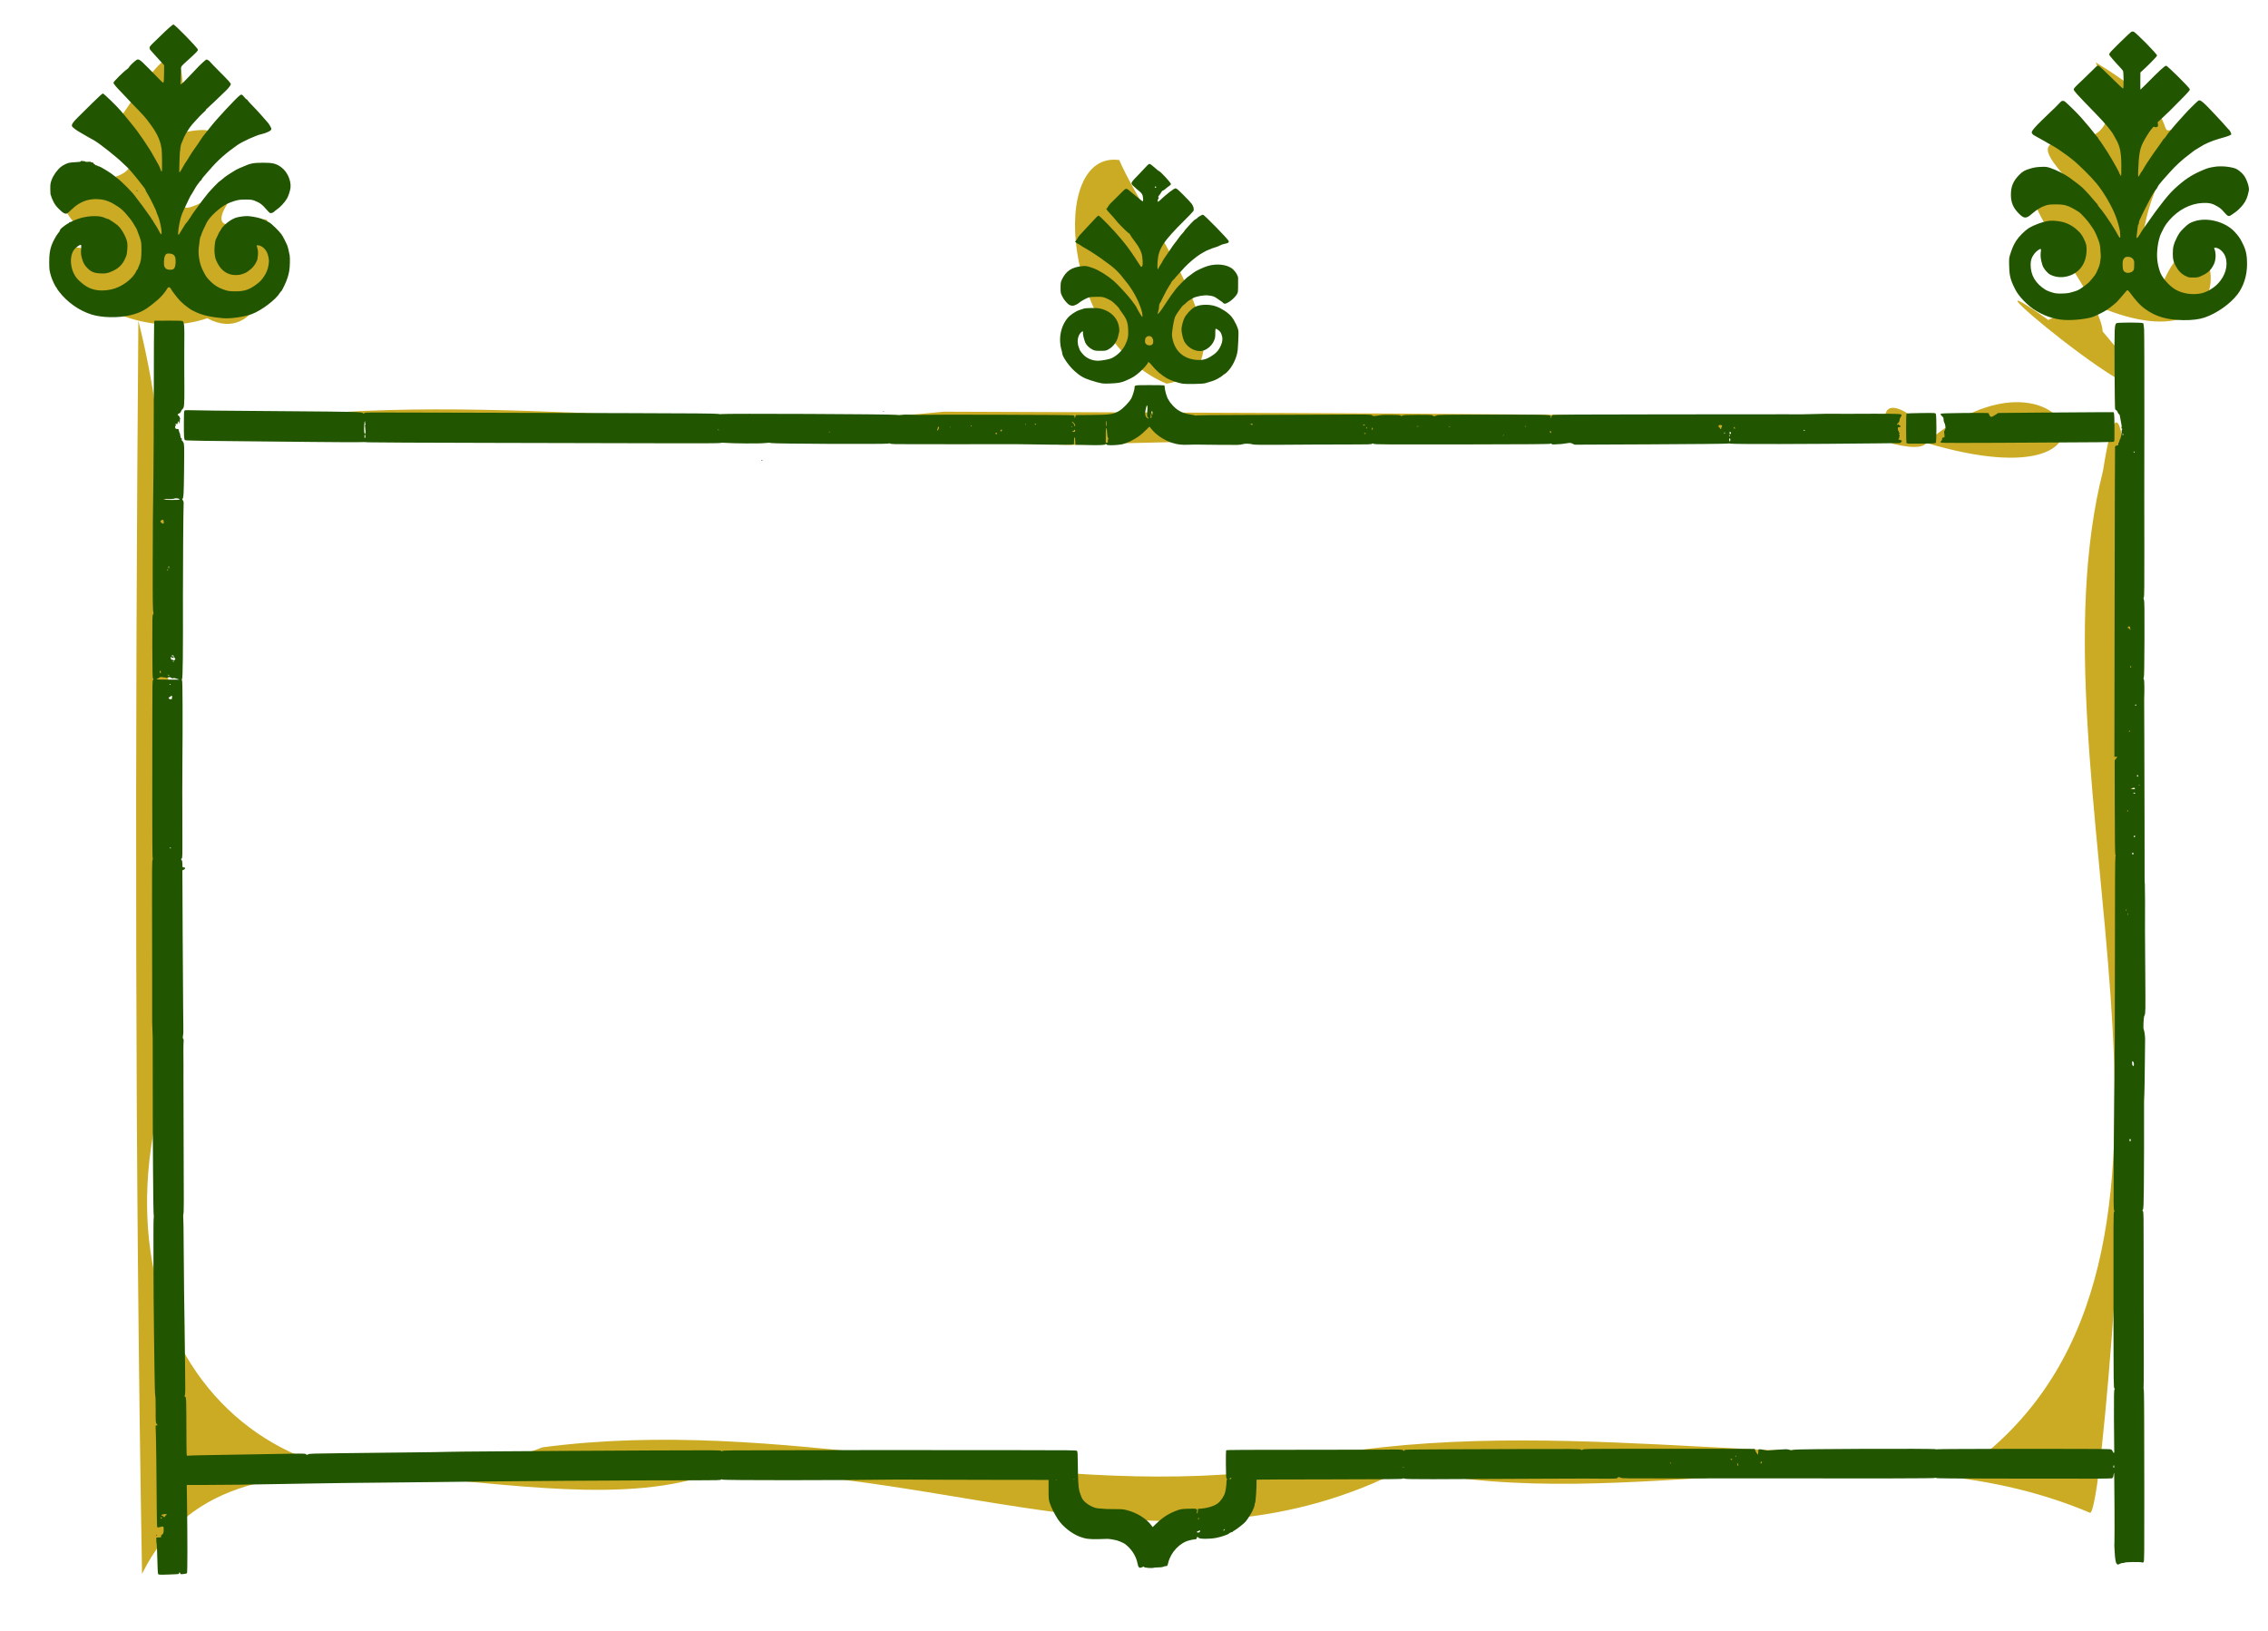 <?xml version="1.0" encoding="UTF-8" standalone="no"?>
<svg
   xmlns:dc="http://purl.org/dc/elements/1.1/"
   xmlns:cc="http://creativecommons.org/ns#"
   xmlns:rdf="http://www.w3.org/1999/02/22-rdf-syntax-ns#"
   xmlns:svg="http://www.w3.org/2000/svg"
   xmlns="http://www.w3.org/2000/svg"
   xmlns:sodipodi="http://sodipodi.sourceforge.net/DTD/sodipodi-0.dtd"
   xmlns:inkscape="http://www.inkscape.org/namespaces/inkscape"
   id="svg6232"
   version="1.1"
   viewBox="0 0 1670.604 1201.603"
   height="1201.603mm"
   width="1670.604mm"
   inkscape:version="0.91 r13725"
   sodipodi:docname="1512634707-colour.svg">
  <sodipodi:namedview
     pagecolor="#ffffff"
     bordercolor="#666666"
     borderopacity="1"
     objecttolerance="10"
     gridtolerance="10"
     guidetolerance="10"
     inkscape:pageopacity="0"
     inkscape:pageshadow="2"
     inkscape:window-width="1916"
     inkscape:window-height="1035"
     id="namedview4229"
     showgrid="false"
     fit-margin-top="0"
     fit-margin-left="0"
     fit-margin-right="0"
     fit-margin-bottom="0"
     inkscape:zoom="0.15673062"
     inkscape:cx="3111.6288"
     inkscape:cy="2116.3267"
     inkscape:window-x="4"
     inkscape:window-y="1"
     inkscape:window-maximized="1"
     inkscape:current-layer="svg6232" />
  <defs
     id="defs6226">
    <filter
       inkscape:collect="always"
       style="color-interpolation-filters:sRGB"
       id="filter4804"
       x="-0.027"
       width="1.053"
       y="-0.038"
       height="1.075">
      <feGaussianBlur
         inkscape:collect="always"
         stdDeviation="17.573"
         id="feGaussianBlur4806" />
    </filter>
  </defs>
  <g
     id="g4808"
     transform="translate(-11.056,12.166)">
    <g
       transform="translate(940.268,457.412)"
       id="g4771"
       style="fill:#cbab24;fill-opacity:1;filter:url(#filter4804)">
      <path
         inkscape:connector-curvature="0"
         id="path4773"
         d="m -824.587,689.849 c -5.398,-307.686 -5.152,-615.441 -2.71,-923.155 45.594,181.547 5.029,370.598 21.828,555.139 -63.123,197.98 75.177,354.564 275.814,274.794 175.187,-23.17 345.847,34.194 517.072,18.886 180.861,-49.756 364.482,-4.74 548.138,-16.173 184.822,-156.911 26.784,-495.392 84.296,-722.029 29.841,-190.439 20.96,447.652 18.663,350.272 1.848,129.608 -18.809,412.362 -28.023,417.337 -158.971,-67.529 -339.333,4.119 -505.433,-32.562 -168.696,87.053 -333.228,-0.719 -506.83,2.509 -130.747,49.157 -353.311,-66.842 -422.815,74.981 z m 767.37,-31.009 -1.552,-0.357 1.552,0.357 z m 18.206,-1.382 -0.614,0.035 0.614,-0.035 z m -18.697,-8.51 -1.05,0.419 1.05,-0.419 z m -764.117,-0.31 -0.721,-0.052 0.721,0.052 z m 2.367,-1.235 -0.951,-1.254 0.951,1.254 z m 656.879,-27.024 -0.647,0.02 0.647,-0.02 z m 13.053,-0.353 -0.647,0.02 0.647,-0.02 z m 115.454,-0.673 -1.3,0.505 1.3,-0.505 z m 127,-7.933 -0.486,0.012 0.486,-0.012 z m 523.341,-0.619 -0.408,-0.141 0.408,0.141 z m -277.256,-2.094 0.121,1.088 -0.121,-1.088 z m -49.236,-0.462 -0.676,0 0.676,0 z m 66.814,-0.205 -0.529,-0.228 0.529,0.228 z m -21.658,-2.655 -1.141,0.086 1.141,-0.086 z m 2.822,-2.255 -0.428,-0.005 0.428,0.005 z m 290.689,-232.854 -0.714,0.327 0.714,-0.327 z m 2.293,-55.189 -1.043,-1.97 1.043,1.97 z m -4.057,-111.125 -0.676,0 0.676,0 z m -1.235,-3.175 -0.639,-0.018 0.639,0.018 z m 5.075,-41.242 -0.837,-0.549 0.837,0.549 z m -1445.76,-4.442 -0.396,-0.193 0.396,0.193 z m 1446.745,-8.17 -0.168,-0.614 0.168,0.614 z m -4.824,-19.171 -0.848,-0.016 0.848,0.016 z m 5.115,-13.053 -1.387,-1e-5 1.387,1e-5 z m -0.178,-3.058 -2.477,-0.303 2.477,0.303 z m 3.434,-2.8 -0.647,0.02 0.647,-0.02 z m -1.192,-7.03 -0.682,0.133 0.682,-0.133 z m -5.982,-32.827 -0.515,0.183 0.515,-0.183 z m 4.8,-19.197 -1.033,0 1.033,0 z m -1447.3,-4.447 -1.044,-1.478 1.044,1.478 z m -0.853,-10.722 -0.676,6e-6 0.676,-6e-6 z m 4.42,-4.29 -11.091,-0.371 11.091,0.371 z m -5.675,-2.561 -0.391,0.064 0.391,-0.064 z m -5.971,-2.96 -0.462,1.114 0.462,-1.114 z m 1451.498,-3.045 -0.644,-0.183 0.644,0.183 z m -1441.803,-4.078 -0.676,0 0.676,0 z m 0.923,-1.388 -1.807,-2.45 1.807,2.45 z m 1440.163,-22.807 -1.184,-0.865 1.184,0.865 z M -817.239,-49.664 l -0.662,-0.186 0.662,0.186 z m 0.681,-2.226 -0.466,0.253 0.466,-0.253 z m -3.796,-32.897 -1.59,-0.676 1.59,0.676 z m 11.582,-16.948 -9.973,0.109 9.973,-0.109 z m 1440.039,-34.713 -0.662,-0.186 0.662,0.186 z m -8.343,-13.261 -0.29,0.599 0.29,-0.599 z M -825.833,661.339 l 0.428,0.005 -0.428,-0.005 z m 445.686,-791.81 0.676,0 -0.676,0 z m 239.007,-11.289 c -193.451,-7.918 -737.298,-35.267 -636.502,-12.096 179.07,-34.253 362.443,6.993 543.489,-12.442 220.143,1.021 447.246,0.879 663.027,5.357 -197.603,24.242 -363.149,11.192 -570.014,19.181 z m 16.139,-2.637 -1.337,-7.875 1.337,7.875 z m 458.523,-1.264 -0.675,0.471 0.675,-0.471 z m -1005.417,-2.449 -0.603,0 0.603,0 z m 1005.225,-0.328 -0.364,-0.428 0.364,0.428 z m -166.627,-0.642 -0.596,0.507 0.596,-0.507 z m -373.284,-1.125 -1.134,-0.104 1.134,0.104 z m 540.448,-0.741 -0.633,0.807 0.633,-0.807 z m -1005.686,0.25 -0.422,-8.011 0.422,8.011 z m 736.701,0.47 -1.033,0 1.033,0 z m 264.552,-0.701 -0.188,0.68 0.188,-0.68 z m -127.851,-0.357 -0.775,-0.326 0.775,0.326 z m -531.46,0 -0.486,-0.012 0.486,0.012 z m 180.798,-0.97 -1.819,0.543 1.819,-0.543 z m -54.16,-0.737 -0.501,0.939 0.501,-0.939 z m 591.402,0.271 -0.262,0.49 0.262,-0.49 z m -637.59,-1.474 -1.188,0.794 1.188,-0.794 z m -162.116,1.344 -0.69,-0.202 0.69,0.202 z m 481.623,-1.335 -0.293,0.792 0.293,-0.792 z m 256.741,0.15 -1.261,-2.18 1.261,2.18 z m -260.904,-0.031 -0.466,-0.615 0.466,0.615 z m 271.134,0.003 -1.025,-0.54 1.025,0.54 z m -577.962,-1.168 -0.065,0.637 0.065,-0.637 z m 89.717,0.066 -0.486,0.012 0.486,-0.012 z m 278.165,0 -0.635,-0.271 0.635,0.271 z m -252.938,-2.757 -0.406,0.757 0.406,-0.757 z m 229.478,2.404 -0.641,0.034 0.641,-0.034 z m 79.375,0 -0.486,-0.012 0.486,0.012 z m -408.164,-0.353 -0.676,0 0.676,0 z m 76.2,-0.442 -2.242,-2.567 2.242,2.567 z m 213.431,-0.305 -0.836,0.216 0.836,-0.216 z m -249.767,-0.311 -0.486,0.012 0.486,-0.012 z m 7.522,-0.213 -0.613,0.056 0.613,-0.056 z m 159.695,0.254 -1.676,-0.438 1.676,0.438 z m -77.227,-5.123 c 12.342,-11.262 -8.866,-8.304 0,0 z m 2.568,-1.305 0.301,-1.604 -0.301,1.604 z m 557.437,20.555 c -28.208,-67.29 71.08,17.5 0,0 z m 24.87,-0.616 c 101.999,-87.274 164.209,49.017 0,0 z m -779.992,-23.097 0.69,0.202 -0.69,-0.202 z m 220.662,-20.453 c -76.461,-31.603 -87.744,-171.857 -34.94,-164.77 22.875,51.907 104.007,152.824 34.94,164.77 z m -22.401,-28.915 c 7.879,-15.429 -16.491,4.37 0,0 z m 2.822,-115.887 -0.721,-0.052 0.721,0.052 z m 669.043,97.841 c -95.168,-66.87 145.154,130.722 40.042,8.539 -2.279,-34.755 -109.849,-147.563 -8.255,-94.152 -92.262,-89.376 47.586,0.188 3.151,-104.095 81.643,49.474 28.733,57.422 72.353,44.715 -63.819,83.575 -31.067,148.93 -21.597,114.635 34.162,-73.78 72.729,72.019 -49.759,20.11 l -18.726,2.129 -17.206,8.12 0,0 z m 50.359,-35.966 c 14.329,-20.705 -23.649,2.479 0,0 z m -1406.437,34.712 c -81.62,27.457 -158.53,-79.115 -73.408,-45.83 -104.014,-91.337 73.8,-18.628 -1.166,-105.455 -9.591,63.973 69.107,-131.77 54.689,14.982 87.018,-20.8 -70.35,105.736 50.496,31.077 -60.023,69.956 35.53,12.091 8.861,41.297 16.206,24.334 -1.916,84.395 -39.472,63.93 z m -36.441,-36.549 c 18.797,-25.277 -27.848,1.351 0,0 z m -27.588,-57.392 0.676,0 -0.676,0 z"
         style="fill:#cbab24;fill-opacity:1;stroke-width:0.353" />
    </g>
    <g
       style="fill:#225500"
       id="layer1"
       transform="translate(952.095,457.412)">
      <path
         inkscape:connector-curvature="0"
         style="fill:#225500;stroke-width:0.353"
         d="m -824.587,689.849 c -0.204,-0.381 -0.446,-5.006 -0.561,-10.71 -0.112,-5.522 -0.329,-10.595 -0.483,-11.274 -0.154,-0.679 -0.274,-2.028 -0.265,-2.999 l 0.015,-1.764 1.885,-0.108 c 1.751,-0.1 1.871,-0.164 1.688,-0.892 -0.145,-0.578 0,-0.874 0.573,-1.127 0.88,-0.392 1.238,-1.425 1.281,-3.694 0.046,-2.438 -0.221,-2.653 -2.47,-1.993 -1.273,0.373 -2.008,0.438 -2.248,0.198 -0.225,-0.225 -0.376,-5.193 -0.41,-13.48 -0.088,-21.632 -0.469,-52.326 -0.71,-57.188 -0.224,-4.535 -0.222,-4.552 0.533,-4.355 0.948,0.248 0.971,-0.242 0.056,-1.224 -0.667,-0.716 -0.701,-1.242 -0.68,-10.59 0.013,-5.73 -0.118,-10.012 -0.314,-10.256 -0.197,-0.246 -0.431,-8.451 -0.565,-19.822 -0.126,-10.672 -0.295,-23.61 -0.376,-28.751 -0.366,-23.277 -0.522,-80.713 -0.223,-81.95 0.182,-0.752 0.195,-1.836 0.03,-2.469 -0.346,-1.327 -0.724,-55.119 -0.694,-98.849 0.012,-16.88 10e-4,-30.93 -0.023,-31.221 -0.042,-0.508 -0.358,-9.818 -0.395,-11.642 -0.01,-0.485 -0.013,-13.741 -0.01,-29.457 0.01,-15.716 -0.03,-42.271 -0.081,-59.011 -0.071,-23.613 0.01,-30.625 0.344,-31.276 0.273,-0.526 0.311,-0.964 0.103,-1.173 -0.205,-0.205 -0.317,-15.086 -0.292,-38.75 0.022,-21.129 0.042,-50.589 0.043,-65.465 0,-24.002 0.064,-27.071 0.545,-27.256 0.48,-0.184 0.482,-0.299 0.024,-0.999 -0.441,-0.673 -0.526,-4.208 -0.571,-23.689 -0.047,-20.542 0.01,-22.963 0.512,-23.522 0.38,-0.42 0.48,-0.89 0.305,-1.439 -0.502,-1.582 -0.587,-7.459 -0.519,-36.1 0.071,-29.926 0.096,-33.054 0.519,-64.911 0.139,-10.477 0.265,-39.37 0.279,-64.206 0.014,-24.836 0.12,-46.187 0.236,-47.449 l 0.211,-2.293 9.349,-0.056 c 5.142,-0.031 9.87,0.028 10.508,0.13 2.251,0.361 2.335,1.198 2.135,21.269 -0.01,0.546 0,14.795 0,16.051 0,0.388 0.037,5.879 0.077,12.203 0.076,11.758 -0.194,14.955 -1.3,15.379 -0.268,0.103 -0.807,0.909 -1.197,1.791 -0.39,0.882 -0.814,1.5 -0.941,1.373 -0.258,-0.258 -1.524,0.768 -1.524,1.236 0,0.164 0.198,0.303 0.441,0.31 0.49,0.013 1.726,2.385 1.36,2.611 -0.127,0.079 -0.227,0.87 -0.223,1.759 0.01,0.889 -0.111,1.616 -0.256,1.616 -0.145,0 -0.265,-0.308 -0.265,-0.685 0,-1.164 -0.701,-1.191 -0.932,-0.037 -0.239,1.195 -0.658,1.641 -1.009,1.074 -0.124,-0.2 -0.381,-0.268 -0.571,-0.151 -0.222,0.137 -0.211,0.375 0.029,0.664 0.27,0.325 0.235,0.567 -0.125,0.865 -0.341,0.283 -0.418,0.716 -0.242,1.37 0.212,0.789 0.461,0.959 1.427,0.975 1.061,0.018 1.181,0.129 1.299,1.202 0.071,0.651 0.292,1.379 0.491,1.619 0.199,0.24 0.458,1.247 0.575,2.237 0.148,1.252 0.371,1.801 0.732,1.801 0.381,0 0.458,0.241 0.289,0.912 -0.126,0.501 -0.089,0.825 0.082,0.719 0.171,-0.106 0.65,0.487 1.065,1.317 0.748,1.498 0.752,1.638 0.572,20.183 -0.172,17.638 -0.362,20.97 -1.23,21.506 -0.207,0.128 -0.072,0.569 0.334,1.085 0.56,0.712 0.66,1.297 0.552,3.239 -0.199,3.574 -0.54,50.747 -0.491,67.81 0.117,40.801 -0.09,59.479 -0.672,60.566 -0.279,0.521 -0.267,0.823 0.045,1.134 0.398,0.398 0.505,30.286 0.223,62.125 -0.094,10.568 -0.093,23.236 0,52.557 0.049,14.779 0.01,16.08 -0.552,16.487 -0.565,0.413 -0.566,0.485 -0.015,1.093 0.426,0.471 0.589,1.301 0.589,3.004 0,2.23 0.043,2.353 0.823,2.353 0.453,0 0.918,0.095 1.034,0.211 0.387,0.387 -0.18,1.251 -1.035,1.576 l -0.845,0.321 0.206,46.483 c 0.113,25.566 0.273,50.214 0.354,54.773 0.081,4.56 0.14,10.195 0.13,12.524 -0.01,2.328 0,4.818 0.017,5.534 0.019,0.715 -0.108,1.937 -0.283,2.715 -0.241,1.074 -0.194,1.592 0.196,2.148 0.319,0.455 0.431,1.107 0.297,1.719 -0.182,0.83 -0.237,9.976 -0.112,18.753 0.018,1.261 0.011,4.912 -0.016,8.114 -0.027,3.201 0.02,22.093 0.104,41.981 0.228,53.914 0.22,56.537 -0.161,58.546 -0.193,1.019 -0.238,2.035 -0.099,2.257 0.139,0.222 0.284,9.85 0.323,21.394 0.039,11.545 0.167,26.388 0.286,32.985 0.118,6.597 0.292,18.821 0.386,27.164 0.094,8.343 0.254,21.123 0.356,28.399 0.245,17.504 0.203,20.863 -0.269,21.432 -0.298,0.36 -0.214,0.595 0.356,0.995 0.82,0.574 0.822,0.641 0.92,32.866 0.028,9.304 0.1,10.648 0.562,10.516 0.291,-0.083 4.657,-0.239 9.701,-0.345 8.583,-0.181 14.902,-0.289 42.862,-0.731 6.112,-0.097 16.32,-0.272 22.684,-0.39 10.531,-0.195 11.63,-0.161 12.227,0.379 0.602,0.545 0.743,0.548 1.731,0.037 0.929,-0.48 3.932,-0.586 21.992,-0.777 11.504,-0.121 23.695,-0.264 27.09,-0.318 3.396,-0.053 16.016,-0.195 28.046,-0.315 12.03,-0.12 23.142,-0.291 24.694,-0.381 1.552,-0.09 18.538,-0.265 37.747,-0.389 19.209,-0.124 41.831,-0.272 50.271,-0.327 8.44,-0.056 37.501,-0.207 64.58,-0.337 44.252,-0.212 49.28,-0.18 49.688,0.312 0.387,0.466 0.527,0.475 0.942,0.06 0.409,-0.409 7.296,-0.492 42.739,-0.516 37.08,-0.025 55.736,-0.06 78.235,-0.146 4.976,-0.019 46.042,0.028 51.329,0.058 0.873,0.005 21.101,0.012 44.95,0.015 38.571,0.005 43.422,0.065 43.906,0.549 0.46,0.46 0.556,2.117 0.626,10.864 0.078,9.665 0.404,15.603 0.995,18.082 0.511,2.147 1.674,5.324 2.351,6.423 1.979,3.214 7.513,6.584 11.418,6.953 5.513,0.522 7.096,0.594 12.524,0.569 5.046,-0.023 6.244,0.084 8.996,0.808 7.345,1.93 14.107,6.148 17.918,11.177 l 0.936,1.235 2.391,-2.315 c 5.249,-5.081 9.698,-7.867 16.326,-10.223 1.903,-0.676 3.209,-0.841 7.679,-0.967 6.214,-0.176 6.551,-0.063 6.208,2.081 -0.14,0.876 -0.083,1.37 0.159,1.37 0.208,0 0.427,-0.754 0.486,-1.676 l 0.108,-1.676 1.411,-0.1 c 5.646,-0.4 10.809,-2.006 13.503,-4.202 1.732,-1.412 3.96,-4.603 4.785,-6.855 0.619,-1.688 1.291,-6.169 1.291,-8.604 0,-0.848 0.168,-1.645 0.374,-1.772 0.242,-0.15 0.179,-0.375 -0.178,-0.638 -0.475,-0.35 -0.563,-1.807 -0.632,-10.461 -0.044,-5.53 0.035,-10.235 0.175,-10.456 0.254,-0.4 5.663,-0.43 86.692,-0.479 13.679,-0.008 25.903,-0.03 27.164,-0.048 14.231,-0.204 16.271,-0.141 16.636,0.512 0.345,0.616 0.378,0.617 0.821,0.01 0.522,-0.714 -4.614,-0.655 83.789,-0.963 40.969,-0.143 45.748,-0.103 46.295,0.389 0.524,0.47 0.695,0.479 1.201,0.059 0.455,-0.378 2.253,-0.505 7.856,-0.556 17.597,-0.161 118.61,-0.125 118.881,0.042 0.165,0.102 0.393,0.648 0.506,1.213 0.113,0.565 0.605,1.481 1.093,2.036 l 0.887,1.009 0.055,-0.97 c 0.03,-0.534 0.095,-1.288 0.143,-1.676 0.049,-0.388 0.108,-0.864 0.132,-1.058 0.064,-0.512 1.572,-0.434 4.05,0.21 1.409,0.366 2.662,0.475 3.579,0.311 1.266,-0.226 9.375,-0.797 12.524,-0.883 0.679,-0.018 1.843,0.164 2.586,0.406 1.095,0.356 1.664,0.35 2.999,-0.033 2.172,-0.623 103.646,-1.001 104.787,-0.39 0.436,0.233 0.79,0.252 0.917,0.047 0.231,-0.374 124.101,-0.443 127.01,-0.07 1.646,0.211 1.81,0.325 2.523,1.759 0.939,1.889 1.226,1.317 1.035,-2.063 -0.071,-1.261 -0.159,-11.468 -0.196,-22.683 -0.052,-16.034 0.03,-20.505 0.382,-20.929 0.364,-0.438 0.357,-0.595 -0.035,-0.838 -0.594,-0.367 -0.625,-2.802 -0.684,-52.917 -0.086,-73.277 -0.065,-76.812 0.454,-77.331 0.4,-0.4 0.398,-0.549 -0.009,-0.93 -0.408,-0.381 -0.456,-5.973 -0.301,-35.091 0.101,-19.051 0.261,-40.274 0.355,-47.162 0.464,-34.151 0.554,-52.506 0.553,-112.685 0,-44.984 0.114,-65.375 0.369,-65.682 0.259,-0.312 0.252,-0.666 -0.022,-1.179 -0.279,-0.521 -0.413,-10.716 -0.465,-35.212 l -0.073,-34.479 1.012,-1.323 1.012,-1.323 -1.11,0 -1.11,0 0.159,-113.33 c 0.088,-62.331 0.225,-113.885 0.306,-114.565 0.129,-1.09 0.278,-1.248 1.261,-1.345 1.072,-0.106 1.307,-0.465 1.141,-1.742 -0.031,-0.243 0.108,-0.441 0.311,-0.441 0.203,0 0.368,-0.338 0.368,-0.752 0,-0.414 0.299,-1.247 0.665,-1.852 0.595,-0.983 1.204,-4.172 1.151,-6.023 -0.011,-0.379 0.136,-0.877 0.326,-1.105 0.237,-0.285 0.17,-0.483 -0.212,-0.63 -0.398,-0.153 -0.466,-0.378 -0.236,-0.788 0.203,-0.363 0.142,-1.436 -0.166,-2.914 -0.268,-1.287 -0.559,-2.816 -0.645,-3.398 -0.4,-2.687 -0.582,-3.296 -1.037,-3.471 -0.269,-0.103 -0.693,-0.753 -0.943,-1.444 -0.25,-0.691 -0.723,-1.342 -1.051,-1.446 -0.328,-0.104 -0.72,-0.541 -0.87,-0.972 -0.15,-0.43 -0.336,-13.624 -0.414,-29.32 -0.152,-30.566 -0.051,-32.942 1.438,-33.883 0.989,-0.625 19.014,-0.605 19.641,0.022 0.218,0.218 0.52,2.123 0.672,4.233 0.152,2.111 0.246,31.222 0.208,64.692 -0.038,33.47 -0.069,61.172 -0.069,61.56 0,0.388 0.024,16.47 0.055,35.738 0.043,26.826 -0.043,35.169 -0.368,35.614 -0.334,0.456 -0.321,0.875 0.06,1.955 0.399,1.13 0.468,6.277 0.39,28.945 -0.067,19.503 -0.211,27.771 -0.489,28.256 -0.297,0.517 -0.282,0.864 0.061,1.411 0.393,0.627 0.49,7.407 0.213,14.837 -0.015,0.388 0.039,14.755 0.118,31.926 0.079,17.171 0.156,46.223 0.171,64.558 0.015,18.336 0.029,34.587 0.033,36.113 0.004,1.527 0.086,2.905 0.184,3.062 0.135,0.218 0.196,23.249 0.091,34.026 -0.007,0.776 0.085,14.889 0.205,31.362 0.213,29.103 0.2,29.991 -0.462,31.397 -0.515,1.094 -0.721,2.49 -0.846,5.733 -0.09,2.357 -0.044,4.421 0.104,4.586 0.399,0.447 1.146,5.357 1.091,7.179 -0.026,0.873 -0.115,9.366 -0.198,18.874 -0.083,9.507 -0.245,19.27 -0.361,21.696 -0.115,2.425 -0.209,4.727 -0.208,5.115 0.053,19.966 -0.028,52.673 -0.159,64.129 -0.143,12.453 -0.265,15.29 -0.684,15.889 -0.448,0.639 -0.444,0.802 0.028,1.324 0.474,0.524 0.533,4.095 0.492,30.006 -0.026,16.176 -0.024,33.539 0.004,38.584 0.172,31.961 0.156,60.968 -0.033,61.485 -0.122,0.332 -0.091,0.769 0.069,0.97 0.159,0.201 0.296,5.361 0.303,11.465 0.007,6.105 0.034,11.576 0.059,12.158 0.025,0.582 0.068,24.031 0.094,52.11 0.044,46.8 2.1e-4,51.099 -0.528,51.628 -0.415,0.415 -0.761,0.485 -1.235,0.249 -0.99,-0.493 -12.311,-0.317 -12.936,0.201 -0.28,0.233 -0.749,0.331 -1.041,0.219 -0.292,-0.112 -1.277,0.146 -2.188,0.575 -1.646,0.773 -1.661,0.774 -2.348,0.087 -0.786,-0.786 -1.237,-3.338 -1.548,-8.76 -0.293,-5.102 -0.294,-5.141 -0.174,-6.879 0.218,-3.171 -0.026,-51.598 -0.259,-51.365 -0.132,0.132 -0.288,0.67 -0.348,1.196 -0.234,2.065 -0.474,2.537 -1.428,2.804 -0.716,0.2 -21.33,0.343 -27.423,0.19 -0.388,-0.01 -23.388,-0.019 -51.11,-0.021 -37.332,-0.004 -50.469,-0.108 -50.653,-0.406 -0.178,-0.288 -0.519,-0.299 -1.203,-0.039 -0.899,0.342 -40.603,0.429 -138.334,0.302 -17.074,-0.022 -44.71,-0.012 -61.413,0.023 -26.574,0.056 -30.497,-0.004 -31.397,-0.473 -1.344,-0.701 -2.006,-0.68 -2.479,0.077 -0.354,0.566 -1.233,0.615 -10.58,0.586 -5.607,-0.017 -11.544,-0.058 -13.193,-0.092 -1.649,-0.034 -16.175,0.019 -32.279,0.116 -80.056,0.483 -99.445,0.488 -100.559,0.023 -0.857,-0.358 -1.212,-0.363 -1.674,-0.025 -0.453,0.331 -12.706,0.444 -53.917,0.496 -29.332,0.037 -53.426,0.126 -53.542,0.198 -0.116,0.072 -0.18,1.138 -0.141,2.369 0.104,3.276 -0.644,14.177 -1,14.568 -0.168,0.184 -0.305,0.634 -0.305,0.999 0,2.403 -3.129,8.441 -6.732,12.99 -1.077,1.36 -6.991,5.991 -8.568,6.709 -0.51,0.232 -0.927,0.556 -0.927,0.719 0,0.163 -0.24,0.296 -0.534,0.296 -0.534,0 -1.956,0.686 -2.288,1.104 -0.53,0.666 -5.634,2.41 -9.074,3.099 -5.045,1.011 -12.55,0.979 -13.307,-0.058 -0.599,-0.82 -1.255,-0.785 -1.255,0.067 0,0.834 -0.339,1.067 -1.644,1.131 -0.551,0.027 -2.27,0.357 -3.82,0.733 -7.008,1.701 -13.639,8.69 -15.571,16.413 -0.618,2.47 -0.677,2.558 -1.708,2.56 -0.588,0 -1.484,0.219 -1.991,0.484 -0.554,0.289 -2.035,0.481 -3.704,0.479 -1.53,0 -3.066,0.118 -3.414,0.265 -1.049,0.444 -6.616,0.019 -6.956,-0.531 -0.252,-0.408 -0.453,-0.407 -1.294,0.007 -2.249,1.106 -2.945,0.533 -3.641,-2.999 -1.029,-5.216 -4.368,-10.362 -9.037,-13.927 -0.93,-0.71 -4.017,-2.105 -5.816,-2.628 -1.852,-0.538 -6.444,-1.318 -7.195,-1.222 -0.194,0.025 -3.168,0.113 -6.608,0.196 -6.813,0.164 -9.563,-0.194 -13.822,-1.797 -5.962,-2.244 -12.502,-7.449 -16.046,-12.771 -2.385,-3.581 -5.067,-8.931 -6.078,-12.125 -0.767,-2.423 -0.838,-3.247 -0.838,-9.79 l 0,-7.144 -27.164,-0.008 c -14.94,-0.004 -39.546,-0.066 -54.681,-0.138 -15.134,-0.072 -27.675,-0.129 -27.869,-0.126 -46.653,0.617 -129.487,0.647 -130.503,0.046 -0.522,-0.309 -0.788,-0.296 -1.138,0.055 -0.36,0.36 -3.549,0.454 -15.018,0.441 -47.404,-0.052 -155.264,0.677 -196.065,1.325 -6.112,0.097 -21.511,0.255 -34.219,0.352 -12.709,0.097 -27.711,0.25 -33.337,0.342 -5.627,0.092 -15.946,0.25 -22.931,0.351 -6.985,0.102 -16.828,0.268 -21.872,0.368 -22.503,0.45 -40.636,0.677 -54.764,0.686 l -15.253,0.01 0.2,14.111 c 0.36,25.398 0.344,50.566 -0.032,50.923 -0.194,0.184 -1.355,0.447 -2.581,0.584 -2.074,0.232 -2.241,0.198 -2.422,-0.493 -0.22,-0.839 -0.818,-1.011 -0.818,-0.235 0,0.28 -0.141,0.595 -0.312,0.701 -0.172,0.106 -3.57,0.291 -7.552,0.412 -6.872,0.208 -7.258,0.185 -7.598,-0.451 z M -57.217,658.84 c 0.372,-0.969 0.251,-1.232 -0.403,-0.882 -0.34,0.182 -0.895,0.416 -1.235,0.521 -0.984,0.305 -0.715,0.919 0.403,0.919 0.605,0 1.108,-0.227 1.235,-0.558 z m 18.206,-1.382 c 0.245,-0.295 0.283,-0.529 0.086,-0.529 -0.194,0 -0.55,0.238 -0.792,0.529 -0.245,0.295 -0.283,0.529 -0.086,0.529 0.194,0 0.55,-0.238 0.792,-0.529 z m -18.697,-8.51 c 0,-0.469 -0.096,-0.493 -0.529,-0.133 -0.291,0.242 -0.529,0.499 -0.529,0.572 0,0.073 0.238,0.133 0.529,0.133 0.291,0 0.529,-0.258 0.529,-0.572 z M -821.825,648.639 c 0,-0.291 -0.149,-0.529 -0.332,-0.529 -0.445,0 -0.763,0.551 -0.482,0.833 0.397,0.397 0.814,0.242 0.814,-0.304 z m 2.367,-1.235 c 0.102,-0.388 0.404,-0.706 0.672,-0.706 0.269,0 0.488,-0.248 0.488,-0.551 0,-0.456 -0.288,-0.509 -1.676,-0.308 -0.922,0.134 -1.795,0.311 -1.94,0.395 -0.463,0.267 -0.284,0.899 0.202,0.713 0.257,-0.098 0.655,0.123 0.885,0.491 0.543,0.87 1.136,0.854 1.369,-0.035 z m 656.879,-27.024 c -0.117,-0.117 -0.421,-0.13 -0.676,-0.028 -0.281,0.113 -0.198,0.196 0.213,0.213 0.372,0.015 0.58,-0.068 0.463,-0.185 z m 13.053,-0.353 c -0.117,-0.117 -0.421,-0.13 -0.676,-0.028 -0.281,0.113 -0.198,0.196 0.213,0.213 0.372,0.015 0.58,-0.068 0.463,-0.185 z m 115.454,-0.673 c 0,-0.361 -0.182,-0.372 -0.855,-0.055 -0.512,0.242 -0.702,0.498 -0.473,0.64 0.526,0.325 1.328,-0.028 1.328,-0.585 z m 127,-7.933 c 0,-0.194 -0.168,-0.353 -0.374,-0.353 -0.205,0 -0.275,0.159 -0.156,0.353 0.12,0.194 0.288,0.353 0.374,0.353 0.086,0 0.156,-0.159 0.156,-0.353 z m 523.341,-0.619 c -0.065,-0.339 -0.141,-0.775 -0.17,-0.969 -0.029,-0.194 -0.177,-0.035 -0.331,0.353 -0.313,0.791 -0.102,1.677 0.334,1.408 0.156,-0.097 0.231,-0.453 0.166,-0.792 z m -277.256,-2.094 c -0.547,-0.985 -0.55,-0.986 -0.454,-0.109 0.12,1.102 0.682,2.071 0.871,1.503 0.074,-0.221 -0.114,-0.849 -0.416,-1.394 z m -49.236,-0.462 c 0,-0.194 -0.159,-0.353 -0.353,-0.353 -0.194,0 -0.353,0.159 -0.353,0.353 0,0.194 0.159,0.353 0.353,0.353 0.194,0 0.353,-0.159 0.353,-0.353 z m 66.814,-0.205 c 0.373,-0.973 0.246,-1.319 -0.315,-0.853 -0.577,0.479 -0.719,1.411 -0.214,1.411 0.173,0 0.411,-0.251 0.529,-0.558 z m -21.658,-2.655 c 0,-0.173 -0.313,-0.315 -0.694,-0.315 -0.459,0 -0.628,0.172 -0.5,0.507 0.201,0.525 1.194,0.365 1.194,-0.192 z m 2.822,-2.255 c 0,-0.291 -0.062,-0.529 -0.139,-0.529 -0.076,0 -0.23,0.238 -0.342,0.529 -0.112,0.291 -0.049,0.529 0.139,0.529 0.188,0 0.342,-0.238 0.342,-0.529 z M 628.445,370.276 c 0,-0.836 -0.479,-1.16 -0.844,-0.57 -0.278,0.449 0.178,1.842 0.531,1.624 0.172,-0.106 0.313,-0.581 0.313,-1.054 z m 2.293,-55.189 c 0.247,-0.78 -0.047,-2.024 -0.661,-2.789 -0.322,-0.402 -0.434,-0.301 -0.588,0.529 -0.192,1.038 0.31,2.966 0.772,2.966 0.138,0 0.352,-0.318 0.476,-0.706 z m -4.057,-111.125 c 0,-0.194 -0.159,-0.353 -0.353,-0.353 -0.194,0 -0.353,0.159 -0.353,0.353 0,0.194 0.159,0.353 0.353,0.353 0.194,0 0.353,-0.159 0.353,-0.353 z m -1.235,-3.175 c 0.12,-0.194 0.059,-0.353 -0.135,-0.353 -0.194,0 -0.451,0.159 -0.571,0.353 -0.12,0.194 -0.059,0.353 0.135,0.353 0.194,0 0.451,-0.159 0.571,-0.353 z m 5.075,-41.242 c 0.39,-0.247 0.337,-0.39 -0.265,-0.713 -0.654,-0.35 -0.753,-0.309 -0.753,0.315 0,0.778 0.258,0.879 1.018,0.398 z M -815.239,155.103 c 0,-0.291 -0.132,-0.529 -0.294,-0.529 -0.352,0 -0.388,0.494 -0.059,0.823 0.327,0.327 0.353,0.306 0.353,-0.294 z m 1446.745,-8.17 c -0.128,-0.128 -0.066,-0.433 0.138,-0.678 0.283,-0.341 0.2,-0.401 -0.356,-0.256 -0.966,0.253 -0.89,1.166 0.097,1.166 0.194,0 0.248,-0.104 0.121,-0.232 z m -4.824,-19.171 c 0,-0.194 -0.149,-0.353 -0.332,-0.353 -0.183,0 -0.43,0.159 -0.55,0.353 -0.12,0.194 0.029,0.353 0.332,0.353 0.302,0 0.55,-0.159 0.55,-0.353 z m 5.115,-13.053 c 0.124,-0.201 -0.18,-0.353 -0.706,-0.353 -0.526,0 -0.83,0.152 -0.706,0.353 0.12,0.194 0.437,0.353 0.706,0.353 0.268,0 0.586,-0.159 0.706,-0.353 z m -0.178,-3.058 c 0,-0.032 -0.085,-0.286 -0.192,-0.564 -0.157,-0.409 -0.456,-0.434 -1.587,-0.132 -1.871,0.499 -1.767,0.96 0.192,0.847 0.872,-0.05 1.587,-0.118 1.587,-0.151 z m 3.434,-2.8 c -0.117,-0.117 -0.421,-0.13 -0.676,-0.028 -0.281,0.113 -0.198,0.196 0.213,0.213 0.372,0.015 0.58,-0.068 0.463,-0.185 z m -1.192,-7.03 c -0.109,-0.285 -0.34,-0.518 -0.514,-0.518 -0.362,0 -0.426,0.83 -0.089,1.166 0.376,0.376 0.815,-0.096 0.603,-0.648 z m -5.982,-32.827 c 0.132,-0.344 0.053,-0.505 -0.205,-0.419 -0.527,0.176 -0.818,0.978 -0.354,0.978 0.189,0 0.441,-0.251 0.559,-0.559 z m 4.8,-19.197 c 0,-0.194 -0.238,-0.353 -0.529,-0.353 -0.291,0 -0.529,0.159 -0.529,0.353 0,0.194 0.238,0.353 0.529,0.353 0.291,0 0.529,-0.159 0.529,-0.353 z M -814.621,45.351 c 0.307,-0.118 0.558,-0.365 0.558,-0.55 0,-0.185 -0.198,-0.217 -0.441,-0.071 -0.317,0.191 -0.31,0.103 0.028,-0.313 0.3,-0.37 0.358,-0.777 0.16,-1.131 -0.273,-0.487 -0.399,-0.469 -1.071,0.158 -0.419,0.391 -0.928,0.71 -1.13,0.71 -0.491,0 -0.465,0.467 0.056,0.988 0.47,0.47 1.003,0.531 1.841,0.209 z M -815.475,34.629 c 0,-0.194 -0.159,-0.353 -0.353,-0.353 -0.194,0 -0.353,0.159 -0.353,0.353 0,0.194 0.159,0.353 0.353,0.353 0.194,0 0.353,-0.159 0.353,-0.353 z m 4.42,-4.29 c -1.231,-0.416 -2.154,-0.568 -2.222,-0.365 -0.138,0.415 -1.502,0.108 -2.079,-0.468 -0.466,-0.465 -2.589,-0.264 -2.589,0.245 0,0.184 -0.198,0.205 -0.441,0.048 -0.243,-0.157 -0.917,-0.306 -1.499,-0.331 -0.582,-0.025 -1.504,-0.149 -2.048,-0.275 -0.714,-0.166 -1.243,-0.03 -1.9,0.486 -0.501,0.394 -1.127,0.716 -1.392,0.716 -0.265,0 -0.482,0.159 -0.482,0.353 0,0.226 3.011,0.344 8.379,0.328 l 8.379,-0.025 -2.106,-0.712 z m -5.675,-2.561 c -0.376,-0.275 -0.759,-0.425 -0.851,-0.334 -0.194,0.194 0.716,0.821 1.203,0.829 0.183,0.004 0.024,-0.22 -0.352,-0.495 z m -5.971,-2.96 c -0.212,-0.551 -0.257,-0.548 -0.587,0.039 -0.255,0.455 -0.224,0.797 0.112,1.201 0.428,0.516 0.479,0.513 0.587,-0.039 0.065,-0.333 0.015,-0.873 -0.112,-1.201 z M 628.798,21.773 c 0,-0.28 -0.159,-0.606 -0.353,-0.726 -0.194,-0.12 -0.353,0.109 -0.353,0.508 0,0.399 0.159,0.726 0.353,0.726 0.194,0 0.353,-0.229 0.353,-0.508 z M -813.005,17.696 c 0,-0.194 -0.159,-0.353 -0.353,-0.353 -0.194,0 -0.353,0.159 -0.353,0.353 0,0.194 0.159,0.353 0.353,0.353 0.194,0 0.353,-0.159 0.353,-0.353 z m 0.923,-1.388 c 0.308,-0.393 0.209,-0.708 -0.443,-1.411 -0.462,-0.498 -0.765,-1.102 -0.673,-1.341 0.108,-0.283 -0.137,-0.411 -0.702,-0.364 -0.478,0.04 -0.869,0.209 -0.869,0.377 0,0.168 0.199,0.238 0.441,0.157 0.397,-0.134 1.284,0.662 1.312,1.177 0.021,0.393 -1.458,0.095 -1.732,-0.348 -0.219,-0.354 -0.312,-0.349 -0.455,0.025 -0.293,0.77 0.348,2.069 0.914,1.852 0.279,-0.107 0.61,-0.028 0.736,0.176 0.296,0.479 0.967,0.343 1.471,-0.299 z M 628.081,-6.499 c -0.191,-0.501 -0.257,-1.057 -0.147,-1.235 0.11,-0.178 -0.207,-0.323 -0.703,-0.323 -0.683,0 -0.903,0.181 -0.903,0.743 0,0.504 0.164,0.68 0.511,0.547 0.309,-0.119 0.597,0.075 0.729,0.491 0.12,0.378 0.362,0.688 0.538,0.688 0.185,0 0.174,-0.385 -0.026,-0.912 z M -817.239,-49.664 c 0,-0.183 -0.159,-0.43 -0.353,-0.55 -0.194,-0.12 -0.353,0.029 -0.353,0.332 0,0.302 0.159,0.55 0.353,0.55 0.194,0 0.353,-0.149 0.353,-0.332 z m 0.681,-2.226 c -0.02,-0.934 -0.077,-1.016 -0.304,-0.441 -0.153,0.388 -0.205,0.904 -0.114,1.147 0.284,0.757 0.444,0.487 0.418,-0.706 z m -3.796,-32.897 c -0.12,-0.194 -0.173,-0.632 -0.117,-0.973 0.132,-0.802 -0.744,-1.13 -1.679,-0.63 -0.983,0.526 -0.924,1.225 0.179,2.092 0.721,0.567 1.009,0.628 1.374,0.29 0.254,-0.235 0.364,-0.586 0.244,-0.78 z m 11.582,-16.948 c 0,-0.631 -2.874,-1.053 -3.799,-0.558 -0.388,0.208 -1.636,0.354 -2.774,0.326 -3.476,-0.086 -5.472,0.055 -5.276,0.371 0.102,0.166 2.811,0.308 6.018,0.316 4.635,0.012 5.832,-0.082 5.832,-0.456 z M 631.267,-136.447 c 0,-0.183 -0.159,-0.43 -0.353,-0.55 -0.194,-0.12 -0.353,0.029 -0.353,0.332 0,0.302 0.159,0.55 0.353,0.55 0.194,0 0.353,-0.149 0.353,-0.332 z m -8.343,-13.261 c -0.28,-0.729 -0.476,-0.643 -0.476,0.209 0,0.4 0.152,0.633 0.337,0.518 0.186,-0.115 0.248,-0.442 0.139,-0.726 z M -825.833,661.339 c 0.112,-0.291 0.265,-0.529 0.342,-0.529 0.076,0 0.139,0.238 0.139,0.529 0,0.291 -0.154,0.529 -0.342,0.529 -0.188,0 -0.25,-0.238 -0.139,-0.529 z m 445.686,-791.81 c 0,-0.194 0.159,-0.353 0.353,-0.353 0.194,0 0.353,0.159 0.353,0.353 0,0.194 -0.159,0.353 -0.353,0.353 -0.194,0 -0.353,-0.159 -0.353,-0.353 z m 239.007,-11.289 -7.761,-0.176 -0.103,-2.734 c -0.057,-1.504 -0.255,-2.734 -0.441,-2.734 -0.361,0 -0.445,0.574 -0.487,3.341 l -0.027,1.753 -1.396,0.231 c -1.321,0.219 -22.852,0.088 -35.469,-0.216 -3.201,-0.077 -6.535,-0.117 -7.408,-0.089 -2.546,0.082 -82.69,0.068 -86.93,-0.016 -2.118,-0.042 -4.043,-0.236 -4.279,-0.431 -0.288,-0.239 -0.747,-0.234 -1.404,0.016 -1.436,0.546 -84.586,0.175 -86.183,-0.385 -0.899,-0.315 -2.049,-0.308 -4.939,0.032 -3.738,0.439 -23.001,0.303 -29.39,-0.207 -1.579,-0.126 -2.779,-0.076 -2.901,0.122 -0.131,0.212 -14.908,0.291 -39.817,0.214 -21.785,-0.068 -79.694,-0.199 -128.685,-0.293 -48.992,-0.093 -89.95,-0.279 -91.017,-0.412 -1.067,-0.133 -2.337,-0.217 -2.822,-0.187 -2.676,0.169 -21.407,0.132 -36.16,-0.071 -9.313,-0.128 -27.331,-0.309 -40.04,-0.4 -37.125,-0.268 -55.532,-0.572 -55.961,-0.925 -0.712,-0.585 -0.842,-2.399 -0.849,-11.876 -0.01,-6.791 0.109,-9.47 0.42,-9.845 0.356,-0.429 1.428,-0.481 6.448,-0.313 5.626,0.188 13.801,0.27 72.872,0.73 45.533,0.355 50.858,0.481 51.897,1.228 0.792,0.57 0.99,0.593 1.418,0.165 0.601,-0.601 -5.189,-0.573 70.333,-0.347 32.403,0.097 88.124,0.25 123.825,0.34 46.482,0.117 65.293,0.276 66.257,0.559 0.76,0.223 1.835,0.282 2.47,0.134 2.169,-0.505 126.093,0.046 129.022,0.574 1.271,0.229 2.57,0.234 3.704,0.014 0.961,-0.186 3.572,-0.253 5.804,-0.148 2.231,0.105 4.93,0.165 5.997,0.135 10.531,-0.3 113.325,-0.016 114.579,0.316 0.718,0.191 0.987,0.511 1.081,1.289 l 0.125,1.035 0.404,-1.235 0.404,-1.235 11.113,-0.084 c 14.183,-0.107 16.722,-0.485 20.99,-3.127 2.859,-1.77 7.442,-6.59 8.799,-9.254 0.946,-1.857 2.313,-6.319 2.319,-7.566 0.01,-2.087 -0.328,-2.024 11.039,-2.045 5.758,-0.01 10.629,0.08 10.824,0.201 0.196,0.121 0.356,0.647 0.356,1.17 0,2.39 1.642,8.025 2.701,9.267 0.261,0.306 0.474,0.676 0.474,0.823 0,0.146 0.595,1.002 1.323,1.902 4.049,5.007 8.03,7.327 14.065,8.196 1.723,0.248 3.297,0.576 3.498,0.729 0.201,0.153 0.915,0.158 1.587,0.011 0.672,-0.147 16.542,-0.293 35.266,-0.324 18.724,-0.031 47.345,-0.133 63.603,-0.227 28.536,-0.165 29.583,-0.148 30.22,0.49 0.595,0.595 0.933,0.628 3.425,0.329 1.52,-0.182 3.003,-0.424 3.294,-0.538 0.291,-0.113 3.536,-0.178 7.21,-0.143 5.327,0.05 6.757,0.165 7.056,0.567 0.324,0.436 0.508,0.434 1.366,-0.014 0.801,-0.418 3.006,-0.527 11.444,-0.564 9.215,-0.041 10.501,0.021 10.865,0.519 0.53,0.724 1.158,0.713 2.85,-0.052 1.276,-0.577 4.056,-0.616 42.399,-0.602 44.561,0.016 41.676,-0.115 41.688,1.896 0.007,1.047 0.509,0.646 0.524,-0.418 0.006,-0.445 0.363,-0.939 0.855,-1.186 0.648,-0.324 19.822,-0.437 82.374,-0.485 44.841,-0.034 85.26,-0.065 89.819,-0.068 4.56,-0.004 9.56,0.012 11.113,0.034 1.552,0.022 6.553,-0.092 11.113,-0.253 4.56,-0.161 10.83,-0.233 13.935,-0.16 3.104,0.073 6.2,0.097 6.879,0.053 0.679,-0.044 10.156,-0.078 21.061,-0.076 20.663,0.004 21.179,0.04 20.665,1.468 -0.117,0.325 -0.486,0.988 -0.819,1.474 -0.333,0.485 -0.605,1.335 -0.604,1.89 0,0.636 -0.339,1.324 -0.924,1.866 -0.935,0.867 -1.197,1.536 -0.603,1.536 0.178,0 0.403,-0.198 0.501,-0.441 0.14,-0.347 0.184,-0.345 0.206,0.009 0.015,0.247 0.438,0.606 0.938,0.796 1.02,0.388 0.979,1.224 -0.06,1.224 -0.371,0 -0.846,0.112 -1.057,0.249 -0.429,0.279 -0.237,2.3 0.246,2.598 0.172,0.106 0.312,0.51 0.312,0.898 0,0.388 0.159,0.607 0.353,0.488 0.194,-0.12 0.353,-0.063 0.353,0.126 0,0.189 -0.181,0.405 -0.403,0.479 -0.295,0.098 -0.281,0.363 0.051,0.983 0.296,0.554 0.327,0.891 0.088,0.97 -0.201,0.067 -0.29,0.414 -0.196,0.771 0.093,0.357 -0.004,0.755 -0.214,0.886 -0.527,0.326 -0.484,0.952 0.058,0.843 0.243,-0.049 0.917,0.17 1.499,0.486 0.898,0.488 0.965,0.611 0.441,0.816 -0.34,0.133 -0.617,0.462 -0.617,0.733 0,0.341 -0.46,0.496 -1.499,0.506 -0.825,0.008 -7.611,0.085 -15.081,0.171 -51.083,0.591 -107.24,0.69 -108.944,0.192 -0.7,-0.205 -1.501,-0.216 -1.993,-0.029 -0.455,0.173 -25.799,0.423 -56.753,0.56 l -55.931,0.247 -1.578,-0.742 c -1.524,-0.716 -1.688,-0.724 -4.8,-0.221 -1.772,0.287 -3.651,0.513 -4.175,0.503 -0.524,-0.01 -2.073,0.087 -3.443,0.215 -2.005,0.187 -2.597,0.126 -3.039,-0.316 -0.423,-0.423 -0.645,-0.453 -0.967,-0.131 -0.319,0.319 -15.742,0.441 -64.834,0.514 -55.893,0.083 -64.519,0.028 -65.199,-0.418 -0.596,-0.391 -0.882,-0.415 -1.194,-0.103 -0.5,0.5 -2.449,0.56 -18.205,0.562 -16.967,0.002 -27.199,0.047 -49.213,0.215 -13.029,0.1 -19.311,0.025 -20.285,-0.243 -2.538,-0.696 -6.382,-0.752 -8.044,-0.118 -1.347,0.514 -3.293,0.557 -17.9,0.395 -9.014,-0.1 -16.707,-0.185 -17.095,-0.189 -0.388,-0.004 -2.611,0.056 -4.939,0.133 -4.908,0.162 -7.671,-0.171 -11.525,-1.388 -6.145,-1.941 -11.978,-5.875 -15.699,-10.586 l -1.114,-1.411 -2.144,2.117 c -3.024,2.985 -3.789,3.641 -6.196,5.319 -2.667,1.859 -6.281,3.8 -8.124,4.364 -0.776,0.237 -1.892,0.647 -2.479,0.91 -1.179,0.528 -6.497,1.076 -10.002,1.031 -1.715,-0.022 -2.358,-0.176 -2.703,-0.648 -0.387,-0.53 -0.495,-0.544 -0.748,-0.1 -0.382,0.671 -4.105,0.823 -14.407,0.589 z m 16.139,-2.637 c -0.085,-0.446 0.011,-1.123 0.215,-1.503 0.266,-0.496 0.253,-0.808 -0.045,-1.106 -0.228,-0.228 -0.451,-1.007 -0.494,-1.73 -0.374,-6.247 -1.136,-7.637 -1.204,-2.197 -0.051,4.111 -0.051,6.559 0,7.271 0.016,0.217 0.398,0.322 0.856,0.234 0.644,-0.123 0.793,-0.338 0.672,-0.97 z m 458.523,-1.264 c 0,-1.03 -0.516,-1.429 -0.789,-0.61 -0.225,0.676 0.132,2.054 0.477,1.84 0.172,-0.106 0.312,-0.66 0.312,-1.231 z m -1005.417,-2.449 c 0,-0.559 -0.159,-1.115 -0.353,-1.235 -0.213,-0.132 -0.353,0.356 -0.353,1.235 0,0.879 0.139,1.367 0.353,1.235 0.194,-0.12 0.353,-0.676 0.353,-1.235 z m 1005.225,-0.328 c 0.112,-0.181 0.042,-0.428 -0.156,-0.55 -0.197,-0.122 -0.359,0.026 -0.359,0.328 0,0.62 0.212,0.711 0.514,0.222 z m -166.627,-0.642 c 0.439,-0.56 0.426,-0.572 -0.133,-0.133 -0.588,0.461 -0.775,0.751 -0.484,0.751 0.073,0 0.351,-0.278 0.617,-0.617 z m -373.284,-1.125 c 0,-0.455 -0.41,-0.683 -0.894,-0.497 -0.26,0.1 -0.39,0.396 -0.289,0.659 0.181,0.472 1.183,0.334 1.183,-0.162 z m 540.448,-0.741 c -0.527,-0.985 -0.868,-0.853 -0.911,0.353 -0.032,0.912 0.045,0.999 0.622,0.69 0.526,-0.281 0.584,-0.492 0.289,-1.043 z m -1005.686,0.25 c 0.087,-0.453 10e-4,-1.976 -0.19,-3.385 -0.269,-1.984 -0.246,-2.624 0.098,-2.837 0.335,-0.207 0.343,-0.338 0.03,-0.531 -0.228,-0.141 -0.346,-0.439 -0.263,-0.661 0.083,-0.223 0.039,-0.721 -0.098,-1.106 -0.355,-0.997 -0.808,5.811 -0.516,7.757 0.258,1.722 0.688,2.072 0.938,0.763 z m 736.701,0.47 c 0.12,-0.194 -0.118,-0.353 -0.529,-0.353 -0.411,0 -0.649,0.159 -0.529,0.353 0.12,0.194 0.358,0.353 0.529,0.353 0.171,0 0.409,-0.159 0.529,-0.353 z m 264.552,-0.701 c -0.23,-0.23 -0.368,-0.091 -0.405,0.405 -0.043,0.568 0.043,0.654 0.349,0.349 0.267,-0.267 0.286,-0.524 0.057,-0.754 z m -127.851,-0.357 c 0,-0.392 -0.235,-0.706 -0.529,-0.706 -0.594,0 -0.618,0.065 -0.315,0.853 0.302,0.788 0.844,0.694 0.844,-0.148 z m -531.46,0 c 0.12,-0.194 0.05,-0.353 -0.156,-0.353 -0.205,0 -0.374,0.159 -0.374,0.353 0,0.194 0.07,0.353 0.156,0.353 0.086,0 0.254,-0.159 0.374,-0.353 z m 180.798,-0.97 c 0,-0.898 -0.525,-1.065 -0.832,-0.265 -0.112,0.291 -0.437,0.529 -0.722,0.529 -0.286,0 -0.6,0.131 -0.699,0.29 -0.099,0.16 0.368,0.279 1.036,0.265 1.018,-0.021 1.216,-0.155 1.217,-0.819 z m -54.16,-0.737 c -0.773,-0.161 -1.009,0.136 -0.714,0.898 0.231,0.595 0.276,0.591 0.767,-0.073 0.465,-0.629 0.46,-0.718 -0.053,-0.825 z m 591.402,0.271 c -0.566,-0.35 -0.824,-0.164 -0.5,0.36 0.13,0.21 0.401,0.28 0.602,0.156 0.237,-0.146 0.201,-0.328 -0.102,-0.516 z m -637.59,-1.474 c 0.19,-0.774 0.115,-0.97 -0.367,-0.97 -0.371,0 -0.532,0.189 -0.418,0.489 0.103,0.269 -0.033,0.804 -0.303,1.188 -0.27,0.385 -0.386,0.804 -0.259,0.931 0.347,0.347 1.078,-0.541 1.346,-1.638 z m -162.116,1.344 c 0,-0.086 -0.159,-0.254 -0.353,-0.374 -0.194,-0.12 -0.353,-0.05 -0.353,0.156 0,0.205 0.159,0.374 0.353,0.374 0.194,0 0.353,-0.07 0.353,-0.156 z m 481.623,-1.335 c -0.156,-0.595 -0.233,-0.621 -0.486,-0.168 -0.375,0.671 0.022,1.925 0.411,1.296 0.143,-0.232 0.177,-0.739 0.076,-1.128 z m 256.741,0.15 c 0,-0.349 0.164,-0.799 0.364,-0.999 0.927,-0.927 -0.464,-1.887 -1.923,-1.327 -0.574,0.22 -0.79,1.197 -0.265,1.197 0.161,0 0.506,0.397 0.765,0.882 0.552,1.032 1.058,1.15 1.058,0.247 z m -260.904,-0.031 c 0.106,-0.172 -0.031,-0.499 -0.304,-0.726 -0.407,-0.337 -0.463,-0.28 -0.308,0.313 0.21,0.801 0.324,0.879 0.612,0.413 z m 271.134,0.003 c 0,-0.17 -0.238,-0.507 -0.529,-0.749 -0.429,-0.356 -0.529,-0.342 -0.529,0.074 0,0.282 0.106,0.619 0.235,0.749 0.335,0.335 0.823,0.291 0.823,-0.074 z m -577.962,-1.168 c -0.113,-0.281 -0.196,-0.198 -0.213,0.213 -0.015,0.372 0.068,0.58 0.185,0.463 0.117,-0.117 0.13,-0.421 0.028,-0.676 z m 89.717,0.066 c 0,-0.194 -0.168,-0.353 -0.374,-0.353 -0.205,0 -0.275,0.159 -0.156,0.353 0.12,0.194 0.288,0.353 0.374,0.353 0.086,0 0.156,-0.159 0.156,-0.353 z m 278.165,0 c -0.12,-0.194 -0.407,-0.35 -0.638,-0.347 -0.252,0.003 -0.209,0.142 0.109,0.347 0.678,0.438 0.8,0.438 0.529,0 z m -252.938,-2.757 c -0.151,-2.494 -0.535,-2.123 -0.511,0.493 0.015,1.635 0.118,2.204 0.312,1.726 0.159,-0.393 0.249,-1.391 0.199,-2.219 z m 229.478,2.404 c 0.291,-0.188 0.37,-0.342 0.176,-0.342 -0.194,0 -0.591,0.154 -0.882,0.342 -0.291,0.188 -0.37,0.342 -0.176,0.342 0.194,0 0.591,-0.154 0.882,-0.342 z m 79.375,0 c 0,-0.194 -0.07,-0.353 -0.156,-0.353 -0.086,0 -0.254,0.159 -0.374,0.353 -0.12,0.194 -0.05,0.353 0.156,0.353 0.205,0 0.374,-0.159 0.374,-0.353 z m -408.164,-0.353 c 0,-0.194 -0.159,-0.353 -0.353,-0.353 -0.194,0 -0.353,0.159 -0.353,0.353 0,0.194 0.159,0.353 0.353,0.353 0.194,0 0.353,-0.159 0.353,-0.353 z m 76.2,-0.442 c 0,-0.799 -1.971,-2.996 -2.349,-2.619 -0.111,0.111 0.221,0.568 0.737,1.014 0.517,0.447 0.966,1.169 0.998,1.606 0.076,1.035 0.613,1.034 0.613,-0.001 z m 213.431,-0.305 c 0,-0.369 -0.113,-0.382 -0.853,-0.098 -0.81,0.311 -0.686,0.811 0.148,0.594 0.388,-0.101 0.706,-0.325 0.706,-0.496 z m -249.767,-0.311 c 0,-0.194 -0.168,-0.353 -0.374,-0.353 -0.205,0 -0.275,0.159 -0.156,0.353 0.12,0.194 0.288,0.353 0.374,0.353 0.086,0 0.156,-0.159 0.156,-0.353 z m 7.522,-0.213 c -0.095,-0.246 -0.396,-0.362 -0.67,-0.257 -0.602,0.231 -0.38,0.705 0.331,0.705 0.281,0 0.434,-0.202 0.339,-0.448 z m 159.695,0.254 c 0,-0.358 -1.465,-0.81 -1.738,-0.537 -0.228,0.228 0.707,0.836 1.297,0.843 0.243,0.003 0.441,-0.135 0.441,-0.306 z m -77.227,-5.123 c -0.723,-0.769 -0.779,-1.091 -0.605,-3.44 0.106,-1.425 0.208,-2.829 0.229,-3.12 0.065,-0.934 -0.177,-2.469 -0.389,-2.469 -0.113,-1.4e-4 -0.399,0.754 -0.635,1.675 -1.313,5.119 -0.674,7.668 2.048,8.174 0.082,0.015 -0.209,-0.354 -0.648,-0.821 z m 2.568,-1.305 c -0.18,-1.124 -0.115,-1.374 0.355,-1.374 0.316,0 0.574,0.185 0.574,0.412 0,0.226 0.102,0.31 0.227,0.185 0.125,-0.125 0.043,-0.449 -0.182,-0.72 -0.225,-0.271 -0.318,-0.731 -0.206,-1.021 0.112,-0.291 -0.026,-0.616 -0.305,-0.723 -0.385,-0.148 -0.565,0.245 -0.746,1.63 -0.131,1.004 -0.326,2.184 -0.434,2.623 -0.154,0.628 -0.075,0.751 0.371,0.58 0.443,-0.17 0.519,-0.517 0.347,-1.591 z m 557.437,20.555 c -0.581,-0.066 -1.174,-0.304 -1.318,-0.529 -0.143,-0.225 -0.263,-5.123 -0.266,-10.883 -0.004,-7.956 0.1,-10.539 0.432,-10.745 0.24,-0.149 5.074,-0.322 10.741,-0.386 10.153,-0.114 10.309,-0.105 10.698,0.622 0.631,1.179 0.59,20.719 -0.045,21.345 -0.382,0.377 -2.519,0.505 -9.837,0.589 -5.142,0.059 -9.824,0.053 -10.406,-0.013 z m 24.87,-0.616 c -0.291,-0.111 -0.747,-0.271 -1.013,-0.355 -0.351,-0.112 -0.227,-0.411 0.453,-1.09 0.515,-0.515 0.787,-1.029 0.604,-1.142 -0.185,-0.114 -0.045,-0.561 0.315,-1.006 0.456,-0.563 0.725,-0.675 0.908,-0.38 0.503,0.814 0.793,-0.975 0.432,-2.668 -0.285,-1.335 -0.253,-1.782 0.162,-2.259 0.284,-0.327 0.445,-0.792 0.357,-1.035 -0.088,-0.243 0.021,-0.441 0.243,-0.441 0.222,0 0.321,-0.133 0.221,-0.295 -0.1,-0.162 -0.214,-0.916 -0.253,-1.676 -0.039,-0.759 -0.369,-1.885 -0.733,-2.501 -0.389,-0.658 -0.627,-1.643 -0.577,-2.387 0.07,-1.033 -0.123,-1.456 -1.046,-2.299 -1.181,-1.078 -1.378,-1.583 -0.768,-1.961 0.69,-0.426 34.244,-0.761 34.912,-0.348 0.195,0.121 0.355,0.427 0.355,0.68 0,0.253 0.323,0.872 0.719,1.374 0.836,1.063 1.052,1.017 4.052,-0.861 l 2.125,-1.33 30.86,-0.279 c 16.973,-0.153 36.087,-0.281 42.476,-0.284 l 11.616,-0.005 0.289,1.058 c 0.159,0.582 0.295,4.471 0.303,8.643 0.02,10.95 0.008,11.419 -0.31,11.919 -0.313,0.493 -3.791,0.531 -84.72,0.926 -22.798,0.111 -41.69,0.111 -41.981,3.5e-4 z m -779.992,-23.097 c 0,-0.205 0.159,-0.275 0.353,-0.156 0.194,0.12 0.353,0.288 0.353,0.374 0,0.086 -0.159,0.156 -0.353,0.156 -0.194,0 -0.353,-0.168 -0.353,-0.374 z m 220.662,-20.453 c -3.31,-0.507 -8.806,-2.385 -11.582,-3.956 -4.011,-2.271 -8.127,-5.827 -11.231,-9.701 -1.557,-1.943 -2.764,-2.78 -2.764,-1.916 0,0.746 -3.142,4.389 -5.918,6.863 -3.46,3.082 -5.133,4.136 -9.957,6.267 -3.801,1.679 -5.617,2.02 -12.347,2.318 -5.19,0.23 -6.598,-0.009 -14.111,-2.397 -4.926,-1.566 -7.714,-3.171 -11.641,-6.704 -4.377,-3.939 -9.16,-10.824 -9.17,-13.204 -0.004,-0.411 -0.318,-1.734 -0.703,-2.938 -0.41,-1.282 -0.767,-3.606 -0.862,-5.602 -0.309,-6.507 1.671,-12.781 5.487,-17.384 1.926,-2.323 6.21,-5.176 8.948,-5.959 1.249,-0.357 2.433,-0.749 2.631,-0.872 1.069,-0.66 9.806,-0.803 12.365,-0.202 8.411,1.975 13.704,7.729 14.131,15.361 0.081,1.442 -0.014,2.001 -0.945,5.577 -1.041,3.999 -3.799,7.505 -7.344,9.337 -1.617,0.836 -2.151,0.921 -5.698,0.906 -3.403,-0.014 -4.134,-0.126 -5.606,-0.861 -2.515,-1.256 -4.57,-3.234 -5.424,-5.22 -0.966,-2.247 -1.911,-6.308 -1.71,-7.356 0.228,-1.194 -0.22,-1.247 -1.4,-0.166 -1.696,1.554 -2.663,4.457 -2.463,7.398 0.092,1.357 0.42,2.956 0.729,3.553 0.309,0.597 0.561,1.244 0.561,1.438 0,0.657 2.04,3.38 3.544,4.729 2.7,2.423 6.337,3.773 10.169,3.773 2.446,0 8.106,-1.029 9.755,-1.774 4.074,-1.839 7.944,-5.525 9.991,-9.515 2.117,-4.127 2.655,-6.697 2.423,-11.583 -0.257,-5.431 -1.196,-7.958 -4.703,-12.659 -1.045,-1.401 -1.903,-2.671 -1.907,-2.822 -0.014,-0.523 -4.054,-4.562 -5.637,-5.635 -0.873,-0.592 -2.699,-1.533 -4.057,-2.092 -2.269,-0.933 -2.828,-1.015 -6.879,-1.015 -2.926,0 -4.944,0.175 -5.997,0.519 -1.82,0.595 -5.817,2.813 -6.918,3.838 -1.182,1.101 -3.675,2.24 -4.905,2.24 -0.621,0 -1.593,-0.24 -2.161,-0.534 -1.683,-0.87 -4.174,-3.81 -5.452,-6.434 -1.137,-2.334 -1.194,-2.637 -1.19,-6.332 0.003,-3.297 0.125,-4.146 0.814,-5.644 3.07,-6.678 7.341,-9.516 15.446,-10.265 2.492,-0.23 3.452,-0.038 7.958,1.592 4.127,1.493 10.37,5.391 14.893,9.297 2.931,2.532 10.173,10.35 12.827,13.848 2.629,3.465 3.948,5.316 3.956,5.551 0.016,0.456 3.568,6.551 4.052,6.953 0.366,0.304 0.435,0.044 0.344,-1.304 -0.249,-3.683 -3.442,-11.543 -7.089,-17.452 -1.614,-2.616 -3.771,-5.709 -4.379,-6.279 -0.31,-0.291 -1.476,-1.749 -2.592,-3.24 -2.304,-3.078 -5.3,-6.24 -7.62,-8.04 -0.868,-0.674 -1.658,-1.317 -1.755,-1.429 -0.097,-0.112 -0.963,-0.751 -1.925,-1.42 -0.962,-0.669 -2.073,-1.484 -2.469,-1.81 -2.243,-1.847 -10.673,-7.455 -13.421,-8.928 -1.358,-0.728 -3.224,-1.86 -4.146,-2.516 -0.922,-0.655 -1.795,-1.192 -1.94,-1.193 -0.145,-10e-4 -0.718,-0.365 -1.273,-0.809 l -1.009,-0.807 0.872,-1.043 c 0.48,-0.574 0.992,-1.426 1.139,-1.895 0.147,-0.468 3.086,-3.802 6.531,-7.408 3.445,-3.606 6.695,-7.073 7.221,-7.703 0.526,-0.631 1.22,-1.145 1.543,-1.142 0.869,0.006 11.65,11.122 16.076,16.576 0.709,0.873 1.879,2.281 2.6,3.129 2.619,3.077 7.419,9.9 10.767,15.304 0.932,1.504 1.805,2.732 1.94,2.729 1.218,-0.027 1.45,-2.486 0.739,-7.854 -0.393,-2.97 -2.129,-6.554 -4.963,-10.245 -2.3,-2.996 -3.52,-4.754 -3.901,-5.62 -0.235,-0.534 -0.605,-0.97 -0.823,-0.97 -0.553,0 -8.245,-7.628 -9.428,-9.349 -0.534,-0.776 -2.394,-2.919 -4.134,-4.763 -2.901,-3.073 -3.685,-4.233 -2.86,-4.233 0.172,0 0.583,-0.57 0.913,-1.266 0.55,-1.159 1.947,-2.646 7.816,-8.321 1.139,-1.101 2.686,-2.649 3.439,-3.44 1.597,-1.678 2.579,-1.816 3.993,-0.561 0.544,0.482 1.147,1.003 1.341,1.158 1.922,1.534 6.593,5.355 7.509,6.142 0.637,0.547 1.321,0.995 1.52,0.995 0.605,0 0.258,-3.946 -0.454,-5.166 -0.356,-0.61 -1.161,-1.511 -1.789,-2.003 -1.349,-1.058 -2.702,-2.242 -4.771,-4.179 -2.179,-2.04 -2.24,-1.93 5.427,-9.819 1.98,-2.037 4.109,-4.299 4.73,-5.027 0.661,-0.774 1.444,-1.321 1.887,-1.318 0.442,0.003 1.973,1.104 3.679,2.646 1.607,1.452 3.064,2.641 3.237,2.641 0.91,0 8.834,8.558 8.834,9.541 0,0.35 -0.59,0.997 -1.321,1.449 -0.726,0.449 -1.877,1.342 -2.558,1.984 -0.68,0.642 -1.574,1.252 -1.986,1.356 -0.412,0.104 -0.93,0.585 -1.151,1.07 -0.221,0.484 -0.91,1.513 -1.531,2.287 -0.939,1.169 -1.043,1.462 -0.613,1.738 0.419,0.269 0.429,0.389 0.053,0.631 -0.571,0.369 -0.957,2.523 -0.452,2.523 0.199,0 0.818,-0.437 1.376,-0.97 4.573,-4.375 10.451,-8.908 11.549,-8.908 0.706,0 2.033,1.113 5.782,4.851 2.676,2.668 5.42,5.587 6.097,6.486 1.367,1.816 1.928,4.106 1.308,5.344 -0.215,0.43 -3.036,3.401 -6.268,6.603 -16.197,16.044 -19.558,21.25 -20.155,31.221 -0.249,4.154 -0.01,6.124 0.556,4.586 0.143,-0.388 0.669,-1.343 1.17,-2.122 0.501,-0.779 1.112,-1.732 1.359,-2.117 0.246,-0.385 0.669,-1.176 0.94,-1.758 0.27,-0.582 1.033,-1.773 1.696,-2.646 0.662,-0.873 2.289,-3.254 3.615,-5.292 1.326,-2.037 2.842,-4.18 3.37,-4.763 0.527,-0.582 1.614,-2.032 2.415,-3.222 0.801,-1.19 2.17,-2.908 3.041,-3.818 0.872,-0.91 1.585,-1.766 1.585,-1.903 0,-0.137 0.508,-0.8 1.129,-1.474 0.621,-0.674 2.212,-2.45 3.536,-3.947 1.324,-1.497 2.959,-2.983 3.634,-3.303 0.675,-0.32 1.226,-0.699 1.226,-0.842 0,-0.4 3.498,-2.482 4.169,-2.481 0.886,0.002 18.501,18.016 18.924,19.353 0.365,1.156 -0.258,1.603 -2.971,2.132 -1.254,0.245 -2.685,0.733 -3.179,1.085 -0.495,0.352 -2.088,0.996 -3.541,1.431 -1.453,0.435 -2.8,0.906 -2.994,1.048 -0.194,0.142 -0.988,0.455 -1.764,0.697 -1.893,0.588 -6.565,3.268 -9.172,5.26 -4.498,3.437 -8.077,6.771 -11.284,10.51 -0.967,1.128 -2.356,2.665 -3.087,3.415 -0.73,0.75 -1.328,1.456 -1.328,1.567 0,0.111 -0.635,0.795 -1.411,1.518 -0.776,0.724 -1.411,1.496 -1.411,1.716 0,0.22 -0.739,1.458 -1.642,2.75 -0.903,1.292 -2.808,4.766 -4.233,7.72 -1.425,2.954 -2.725,5.453 -2.889,5.555 -0.164,0.101 -0.327,1.063 -0.362,2.138 -0.035,1.075 -0.238,2.39 -0.45,2.924 -0.212,0.533 -0.435,1.366 -0.493,1.851 -0.098,0.806 -0.004,0.761 1.101,-0.529 1.282,-1.497 1.491,-1.798 5.278,-7.585 2.361,-3.608 4.444,-6.532 7.114,-9.986 1.213,-1.569 6.173,-6.628 8.218,-8.382 0.485,-0.416 1.596,-1.24 2.469,-1.83 0.873,-0.591 1.906,-1.359 2.296,-1.708 1.179,-1.055 7.092,-3.841 10.163,-4.788 7.044,-2.172 15.047,-1.122 18.885,2.479 2.007,1.883 3.679,4.792 3.676,6.395 0,0.779 -0.004,2.051 -0.004,2.827 -0.004,7.567 0,7.547 -0.915,9.088 -1.83,3.088 -6.763,6.921 -8.946,6.953 -0.426,0.006 -0.981,-0.281 -1.235,-0.639 -0.254,-0.357 -0.837,-0.849 -1.297,-1.093 -0.46,-0.244 -1.734,-1.127 -2.831,-1.961 -2.185,-1.662 -3.538,-2.121 -7.269,-2.465 -2.86,-0.264 -8.544,0.797 -10.71,1.998 -2.896,1.607 -3.826,2.258 -5.3,3.708 -0.85,0.837 -1.665,1.521 -1.81,1.521 -0.531,0 -5.331,6.708 -6.059,8.467 -0.648,1.567 -1.375,5.018 -1.951,9.262 -0.508,3.744 -0.511,4.412 -0.025,6.881 1.79,9.085 8.037,14.769 17.191,15.642 4.653,0.444 7.477,-0.196 11.172,-2.529 3.382,-2.135 4.742,-3.433 6.241,-5.953 1.766,-2.97 2.484,-5.909 2.035,-8.337 -0.2,-1.083 -0.692,-2.553 -1.093,-3.265 -0.697,-1.24 -3.249,-3.089 -3.797,-2.75 -0.144,0.089 -0.238,1.524 -0.209,3.189 0.054,3.106 -0.213,4.278 -1.535,6.735 -1.529,2.841 -4.654,5.405 -7.544,6.186 -4.822,1.304 -11.215,-1.888 -13.804,-6.892 -0.912,-1.762 -2.01,-6.507 -2.022,-8.738 -0.011,-1.972 1.121,-6.439 2.136,-8.428 1.482,-2.905 4.664,-6.339 7.38,-7.965 3.56,-2.131 10.781,-2.432 15.809,-0.658 4.188,1.477 8.906,4.562 11.351,7.422 2.442,2.856 5.298,8.929 5.287,11.241 -0.004,0.621 0.011,1.446 0.031,1.834 0.062,1.193 -0.341,9.401 -0.572,11.642 -0.604,5.864 -4.085,12.898 -8.245,16.662 -0.693,0.627 -1.367,1.143 -1.499,1.147 -0.132,0.004 -0.449,0.205 -0.706,0.448 -1.112,1.052 -3.087,2.358 -5.052,3.341 -1.885,0.943 -3.641,1.551 -8.467,2.932 -1.806,0.517 -13.801,0.754 -16.581,0.328 z m -22.401,-28.915 c 0.473,-0.473 0.706,-1.176 0.706,-2.134 0,-2.86 -1.808,-4.605 -4.016,-3.877 -1.456,0.481 -2.075,1.548 -2.038,3.518 0.025,1.319 0.208,1.755 1.014,2.403 1.27,1.023 3.359,1.066 4.335,0.09 z m 2.822,-115.887 c 0,-0.291 -0.149,-0.529 -0.332,-0.529 -0.445,0 -0.763,0.551 -0.482,0.833 0.397,0.397 0.814,0.242 0.814,-0.304 z m 669.043,97.841 c -7.941,-0.472 -15.864,-3.281 -23.096,-8.188 -2.701,-1.833 -6.928,-5.753 -9.083,-8.424 -2.565,-3.18 -3.091,-3.994 -4.78,-7.404 -2.869,-5.792 -3.655,-9.268 -3.756,-16.606 -0.07,-5.056 -0.049,-5.216 1.192,-8.923 1.411,-4.217 2.39,-6.31 4.327,-9.253 1.729,-2.627 6.113,-7.01 8.604,-8.604 4.188,-2.679 11.615,-5.305 16.01,-5.661 2.899,-0.235 8.027,0.379 10.691,1.28 3.699,1.252 6.765,3.11 9.726,5.894 2.077,1.954 2.974,3.136 4.209,5.55 2.099,4.102 2.515,6.044 2.24,10.448 -0.464,7.434 -4.183,13.424 -10.128,16.313 -5.417,2.632 -11.396,2.751 -16.355,0.325 -2.264,-1.108 -5.151,-4.539 -5.961,-7.086 -1.19,-3.742 -1.612,-6.803 -1.27,-9.219 0.18,-1.268 0.24,-2.445 0.134,-2.616 -0.372,-0.602 -3.039,1.186 -4.568,3.062 -2.083,2.557 -3.008,5.13 -3,8.345 0.019,7.846 3.454,13.733 10.754,18.426 1.461,0.939 5.254,2.296 7.585,2.712 2.155,0.385 8.76,0.154 10.407,-0.364 0.582,-0.183 1.773,-0.529 2.646,-0.768 2.616,-0.717 3.613,-1.143 5.554,-2.374 1.697,-1.076 5.42,-3.953 6.264,-4.84 1.014,-1.066 3.983,-4.72 4.458,-5.486 1.099,-1.772 3.116,-6.617 3.316,-7.965 0.113,-0.761 0.343,-2.282 0.512,-3.381 0.169,-1.098 0.244,-2.289 0.168,-2.646 -0.077,-0.357 -0.212,-2.237 -0.3,-4.177 -0.122,-2.683 -0.409,-4.246 -1.197,-6.526 -1.212,-3.507 -3.063,-7.566 -4.023,-8.819 -0.372,-0.485 -1.446,-2.073 -2.388,-3.528 -1.615,-2.494 -6.763,-8.126 -8.307,-9.086 -7.737,-4.813 -10.059,-5.564 -17.11,-5.533 -3.91,0.017 -5.214,0.162 -7.285,0.812 -3.235,1.015 -6.65,3.08 -10.069,6.088 -4.323,3.803 -5.813,3.751 -9.854,-0.344 -4,-4.053 -5.65,-8.018 -5.653,-13.585 -0.004,-6.15 1.603,-10.065 5.988,-14.591 2.532,-2.614 4.121,-3.531 8.219,-4.745 2.843,-0.842 4.579,-1.124 7.767,-1.26 3.792,-0.162 4.332,-0.101 7.056,0.796 4.416,1.454 10.251,4.406 14.239,7.203 3.029,2.124 8.784,6.616 9.589,7.484 0.423,0.456 0.979,1.002 1.235,1.213 0.792,0.653 5.757,6.206 7.543,8.436 0.932,1.164 1.825,2.17 1.983,2.234 0.158,0.065 0.288,0.337 0.288,0.606 0,0.268 0.719,1.298 1.598,2.287 0.879,0.99 1.991,2.384 2.471,3.099 0.48,0.715 1.577,2.252 2.437,3.416 1.374,1.861 5.301,7.908 6.415,9.878 0.219,0.388 1.017,1.817 1.773,3.175 1.971,3.543 2.204,3.274 1.764,-2.043 -0.171,-2.064 -1.697,-7.55 -3.161,-11.363 -2.951,-7.684 -8.765,-17.657 -14.088,-24.165 -4.19,-5.123 -13.89,-14.693 -18.152,-17.908 -0.932,-0.703 -1.773,-1.378 -1.87,-1.501 -0.097,-0.122 -1.182,-0.925 -2.41,-1.784 -1.228,-0.859 -3.53,-2.478 -5.115,-3.599 -1.585,-1.121 -3.963,-2.586 -5.285,-3.255 -1.322,-0.669 -2.83,-1.513 -3.351,-1.875 -0.521,-0.362 -1.424,-0.898 -2.006,-1.191 -0.582,-0.293 -2.09,-1.136 -3.351,-1.873 -1.261,-0.737 -2.849,-1.62 -3.528,-1.963 -2.008,-1.014 -2.911,-2.043 -2.663,-3.033 0.327,-1.303 2.814,-4.175 7.629,-8.811 2.389,-2.301 5.155,-4.977 6.145,-5.947 0.991,-0.97 2.348,-2.254 3.018,-2.853 0.669,-0.599 2.115,-2.069 3.213,-3.266 1.58,-1.723 2.169,-2.145 2.822,-2.024 0.454,0.084 0.947,0.165 1.095,0.179 0.148,0.014 1.409,1.098 2.803,2.407 5.301,4.982 8.702,8.512 11.932,12.387 1.838,2.205 3.79,4.507 4.338,5.115 0.548,0.609 1.837,2.221 2.864,3.582 1.027,1.362 2.127,2.691 2.443,2.954 0.317,0.263 0.576,0.63 0.576,0.816 0,0.186 0.535,1 1.188,1.809 0.653,0.809 1.391,1.867 1.64,2.352 0.249,0.485 0.996,1.596 1.66,2.469 2.084,2.739 10.568,17.273 10.914,18.697 0.118,0.485 0.471,1.176 0.784,1.536 0.313,0.36 0.53,0.717 0.482,0.794 -0.049,0.077 -0.086,0.258 -0.083,0.404 0.004,0.146 0.132,0.065 0.287,-0.179 0.155,-0.244 0.246,-3.816 0.202,-7.938 -0.102,-9.69 -0.974,-13.856 -4.031,-19.271 -0.48,-0.85 -1.115,-2.001 -1.411,-2.557 -1.883,-3.541 -6.198,-8.714 -13.75,-16.481 -13.913,-14.31 -15.865,-16.465 -15.866,-17.517 0,-0.792 1.089,-1.966 6.549,-7.056 2.082,-1.94 5.386,-5.147 7.344,-7.126 3.553,-3.592 3.561,-3.597 4.618,-3.139 0.582,0.253 4.813,4.211 9.401,8.796 5.783,5.779 8.404,8.177 8.543,7.816 0.423,-1.102 0.292,-12.089 -0.154,-12.931 -0.241,-0.454 -1.502,-1.937 -2.803,-3.296 -3.192,-3.333 -7.402,-8.277 -7.402,-8.693 0,-0.186 0.226,-0.767 0.503,-1.291 0.574,-1.087 15.139,-15.31 15.996,-15.62 0.309,-0.112 0.93,-0.133 1.38,-0.047 1.506,0.288 17.398,16.418 17.398,17.659 0,0.565 -6.317,7.07 -10.633,10.949 l -1.637,1.472 -0.052,6.34 c -0.029,3.487 0.01,6.34 0.086,6.34 0.076,0 1.868,-1.756 3.982,-3.901 9.639,-9.782 13.935,-13.737 14.921,-13.737 0.982,0 17.113,15.982 17.432,17.271 0.188,0.759 -0.646,1.738 -6.739,7.909 -8.889,9.002 -8.11,8.234 -12.85,12.67 l -4.068,3.807 0.176,1.565 c 0.163,1.446 0.104,1.592 -0.774,1.926 -0.657,0.25 -1.167,0.245 -1.652,-0.015 -0.581,-0.311 -0.825,-0.219 -1.415,0.531 -0.392,0.499 -0.903,1.104 -1.136,1.346 -1.047,1.088 -4.763,7.068 -6.08,9.788 -2.375,4.902 -3.001,8.713 -3.489,21.25 -0.073,1.889 0,3.517 0.162,3.617 0.162,0.1 0.655,-0.56 1.094,-1.467 0.439,-0.907 1.049,-1.904 1.355,-2.214 0.306,-0.311 0.874,-1.189 1.262,-1.951 0.825,-1.62 4.228,-6.885 7.133,-11.034 3.974,-5.676 5.4,-7.68 5.962,-8.377 0.313,-0.388 0.883,-1.221 1.268,-1.852 0.385,-0.631 0.826,-1.147 0.98,-1.147 0.155,0 0.81,-0.833 1.456,-1.852 0.646,-1.019 1.348,-2.011 1.56,-2.205 0.211,-0.194 1.078,-1.226 1.925,-2.293 0.847,-1.067 1.71,-2.099 1.917,-2.293 0.207,-0.194 0.989,-1.115 1.738,-2.047 0.749,-0.932 2.098,-2.44 2.997,-3.351 0.899,-0.911 2.368,-2.536 3.263,-3.61 1.816,-2.18 9.475,-9.808 10.326,-10.284 1.435,-0.803 3.446,0.883 12.095,10.14 5.941,6.359 6.732,7.225 8.523,9.33 0.908,1.067 1.851,2.068 2.095,2.224 0.438,0.28 1.496,2.492 1.496,3.128 0,0.406 -1.973,1.266 -4.763,2.076 -1.164,0.338 -3.262,0.947 -4.661,1.353 -4.91,1.425 -10.684,3.933 -13.254,5.756 -0.54,0.383 -1.756,1.119 -2.702,1.634 -0.946,0.516 -2.335,1.446 -3.087,2.068 -0.752,0.622 -1.865,1.495 -2.473,1.94 -5.037,3.688 -10.111,8.358 -14.69,13.52 -1.716,1.935 -4.005,4.512 -5.087,5.728 -2.102,2.363 -3.611,4.431 -3.611,4.948 0,0.175 -0.338,0.699 -0.751,1.165 -1.355,1.529 -3.681,5.362 -5.757,9.491 -1.122,2.231 -2.177,4.295 -2.344,4.586 -0.713,1.245 -3.856,7.699 -4.358,8.951 -0.302,0.751 -0.548,1.734 -0.548,2.184 0,0.45 -0.144,0.907 -0.32,1.016 -0.288,0.178 -0.508,1.414 -0.915,5.136 -0.074,0.679 -0.239,2.068 -0.365,3.087 -0.146,1.177 -0.099,1.852 0.131,1.852 0.378,0 2.125,-2.431 3.093,-4.304 0.311,-0.601 1.396,-2.22 2.412,-3.598 1.016,-1.378 2.935,-4.093 4.264,-6.033 1.329,-1.94 2.982,-4.27 3.673,-5.177 0.691,-0.907 2.606,-3.431 4.255,-5.61 3.869,-5.111 7.041,-8.786 9.818,-11.377 7.348,-6.854 12.624,-10.391 20.521,-13.756 4.248,-1.81 4.809,-1.973 9.349,-2.713 4.603,-0.751 11.463,-0.129 15.494,1.404 1.566,0.595 4.55,3.053 5.874,4.838 2.282,3.076 4.217,8.908 3.745,11.289 -0.962,4.849 -2.026,7.444 -4.223,10.301 -1.681,2.185 -4.1,4.54 -6.015,5.856 -0.711,0.488 -1.87,1.285 -2.577,1.77 -2.019,1.387 -2.601,1.196 -5.118,-1.676 -2.448,-2.793 -2.807,-3.104 -5.416,-4.683 -3.35,-2.028 -5.977,-2.634 -10.546,-2.434 -9.142,0.4 -18.018,4.992 -24.837,12.85 -1.431,1.649 -3.084,3.951 -3.673,5.115 -0.589,1.164 -1.471,2.91 -1.96,3.881 -0.489,0.97 -1.019,2.24 -1.177,2.822 -0.158,0.582 -0.518,1.872 -0.8,2.866 -0.282,0.994 -0.679,3.217 -0.884,4.939 -0.821,6.914 -0.383,11.625 1.669,17.948 1.537,4.736 7.082,10.996 12.177,13.747 5.017,2.709 12.182,3.679 18.118,2.452 4.22,-0.872 9.201,-3.754 12.522,-7.247 5.52,-5.805 7.649,-13.466 5.48,-19.712 -1.25,-3.598 -4.737,-6.703 -7.527,-6.703 -0.753,0 -0.88,0.118 -0.665,0.617 1.445,3.355 1.264,8.511 -0.414,11.822 -2.092,4.128 -4.265,6.146 -8.927,8.291 -2.432,1.119 -2.966,1.229 -6.04,1.254 -3.094,0.025 -3.559,-0.065 -5.644,-1.084 -3.339,-1.632 -5.386,-3.74 -7.619,-7.848 -1.445,-2.657 -1.945,-4.908 -1.917,-8.621 0.037,-4.882 0.547,-6.99 2.777,-11.484 1.755,-3.538 2.394,-4.436 5.022,-7.056 3.515,-3.504 4.743,-4.3 8.404,-5.445 8.622,-2.696 20.138,-0.148 27.531,6.091 1.934,1.631 4.967,5.246 6.078,7.242 3.956,7.106 4.847,10.471 4.873,18.39 0.026,8.3 -2.506,16.274 -7.068,22.255 -5.33,6.988 -15.249,13.968 -24.185,17.021 -3.953,1.35 -9.279,2.006 -15.64,1.926 -12.2,-0.153 -20.509,-2.611 -28.399,-8.4 -3.564,-2.615 -6.288,-5.574 -11.2,-12.164 -0.651,-0.873 -1.353,-1.587 -1.561,-1.587 -0.208,0 -1.148,0.953 -2.089,2.117 -0.941,1.164 -2.293,2.752 -3.005,3.528 -0.712,0.776 -1.715,1.918 -2.229,2.537 -0.924,1.113 -4.665,4.139 -7.888,6.381 -1.784,1.241 -6.853,3.815 -9.85,5.002 -4.207,1.666 -14.563,2.84 -21.446,2.43 z m 50.359,-35.966 c 0.839,-0.892 0.976,-1.342 1.014,-3.32 0.024,-1.258 0.055,-2.486 0.068,-2.728 0.141,-2.572 -1.841,-4.498 -4.629,-4.498 -1.514,0 -1.949,0.156 -2.701,0.966 -1.105,1.192 -1.361,2.468 -1.199,5.993 0.133,2.907 0.715,3.983 2.514,4.648 1.508,0.558 3.893,0.044 4.932,-1.062 z m -1406.437,34.712 c -9.229,-0.819 -14.973,-2.089 -20.094,-4.444 -1.918,-0.882 -3.745,-1.814 -4.06,-2.071 -0.315,-0.257 -1.359,-1.015 -2.32,-1.685 -1.642,-1.144 -2.877,-2.202 -5.62,-4.816 -1.269,-1.209 -6.535,-8.11 -6.535,-8.564 0,-0.555 -1.316,-1.468 -1.831,-1.27 -0.287,0.11 -0.789,0.709 -1.114,1.331 -0.982,1.876 -4.227,5.718 -6.439,7.623 -8.851,7.623 -12.335,9.607 -20.426,11.63 -8.725,2.181 -21.082,1.946 -28.928,-0.55 -8.97,-2.854 -17.686,-9.036 -23.657,-16.782 -0.862,-1.118 -1.567,-2.137 -1.567,-2.265 0,-0.128 -0.22,-0.483 -0.489,-0.79 -0.849,-0.968 -2.956,-5.406 -3.698,-7.789 -1.375,-4.417 -1.521,-5.466 -1.517,-10.914 0,-5.533 0.406,-8.479 1.669,-12.211 0.901,-2.664 3.613,-7.657 4.954,-9.12 0.659,-0.719 1.198,-1.586 1.198,-1.927 0,-0.341 0.437,-1.024 0.97,-1.517 1.425,-1.318 4.939,-3.821 5.365,-3.821 0.202,0 0.368,-0.159 0.368,-0.353 0,-0.194 0.201,-0.353 0.446,-0.353 0.245,0 1.452,-0.491 2.682,-1.091 4.392,-2.143 10.387,-3.483 15.569,-3.48 3.702,0.002 5.769,0.365 8.022,1.408 0.823,0.381 1.729,0.693 2.015,0.693 0.643,0 5.943,3.554 7.551,5.063 2.824,2.65 6.05,8.643 6.676,12.399 0.4,2.399 -0.079,8.28 -0.809,9.937 -0.327,0.743 -0.773,1.748 -0.99,2.233 -1.632,3.651 -4.319,6.426 -8.001,8.261 -4.043,2.016 -6.19,2.471 -10.407,2.207 -4.255,-0.266 -6.529,-1.226 -9.106,-3.844 -2.274,-2.31 -3.156,-3.912 -4.135,-7.512 -0.643,-2.364 -0.732,-3.37 -0.551,-6.256 0.2,-3.196 0.168,-3.44 -0.442,-3.44 -0.711,0 -3.349,1.908 -4.42,3.197 -4.154,5.001 -3.276,15.448 1.81,21.54 1.471,1.762 4.43,4.287 6.712,5.728 5.09,3.213 11.466,3.99 18.952,2.307 7.396,-1.662 15.519,-7.712 18.069,-13.459 0.323,-0.728 0.715,-1.323 0.872,-1.323 0.157,0 0.285,-0.183 0.285,-0.406 0,-0.223 0.381,-1.215 0.847,-2.205 1.362,-2.895 1.803,-5.859 1.762,-11.853 -0.036,-5.35 -0.065,-5.552 -1.361,-9.349 -0.728,-2.134 -1.642,-4.595 -2.03,-5.468 -0.611,-1.374 -4.284,-7.262 -4.842,-7.761 -0.108,-0.097 -0.899,-1.05 -1.758,-2.117 -2.582,-3.209 -4.665,-5.219 -7.082,-6.832 -5.506,-3.675 -9.026,-5.094 -13.758,-5.547 -7.878,-0.754 -14.483,1.629 -20.435,7.372 -1.47,1.418 -2.967,2.742 -3.327,2.943 -1.428,0.795 -2.996,0.017 -6.015,-2.985 -2.32,-2.307 -3.202,-3.498 -4.379,-5.914 -0.811,-1.664 -1.475,-3.282 -1.475,-3.595 0,-0.314 -0.145,-0.659 -0.322,-0.769 -0.177,-0.109 -0.338,-2.06 -0.359,-4.335 -0.033,-3.651 0.073,-4.447 0.91,-6.79 1.271,-3.56 4.114,-7.558 7.035,-9.894 1.369,-1.095 4.247,-2.523 5.788,-2.872 0.873,-0.198 3.169,-0.425 5.101,-0.504 2.652,-0.109 3.587,-0.274 3.811,-0.675 0.218,-0.39 0.467,-0.44 0.938,-0.188 0.352,0.188 0.741,0.242 0.864,0.119 0.123,-0.123 0.612,-0.015 1.087,0.239 0.558,0.299 1.427,0.385 2.454,0.245 0.904,-0.124 1.681,-0.07 1.802,0.126 0.117,0.189 0.589,0.344 1.05,0.344 0.527,0 0.92,0.261 1.061,0.706 0.123,0.388 0.451,0.706 0.729,0.706 0.278,0 0.505,0.159 0.505,0.353 0,0.194 0.308,0.353 0.685,0.353 0.377,0 0.772,0.141 0.878,0.313 0.106,0.172 0.736,0.415 1.4,0.539 1.057,0.198 9.009,5.099 10.443,6.436 0.291,0.271 1.561,1.267 2.822,2.212 3.334,2.499 11.521,10.754 13.145,13.255 0.504,0.776 1.873,2.602 3.041,4.057 1.169,1.455 2.998,3.916 4.066,5.468 1.067,1.552 2.661,3.775 3.541,4.939 0.88,1.164 1.601,2.315 1.603,2.558 0,0.243 0.163,0.441 0.356,0.441 0.194,0 0.353,0.157 0.353,0.349 0,0.192 0.675,1.343 1.501,2.558 0.826,1.215 2.039,3.24 2.697,4.501 2.079,3.984 2.485,4.138 2.285,0.864 -0.186,-3.059 -1.667,-9.24 -2.775,-11.582 -0.487,-1.031 -0.886,-2.066 -0.886,-2.301 0,-0.916 -5.12,-11.295 -6.88,-13.946 -0.679,-1.023 -1.234,-2.111 -1.234,-2.419 0,-0.308 -0.595,-1.276 -1.323,-2.153 -0.728,-0.876 -2.117,-2.663 -3.087,-3.97 -2.142,-2.886 -8.19,-10.023 -8.965,-10.58 -0.308,-0.221 -1.92,-1.74 -3.582,-3.375 -4.357,-4.284 -16.446,-13.866 -20.708,-16.412 -0.724,-0.432 -2.269,-1.286 -3.433,-1.897 -1.164,-0.611 -2.514,-1.388 -2.999,-1.726 -0.485,-0.339 -1.772,-1.088 -2.86,-1.666 -3.447,-1.83 -7.024,-4.457 -7.247,-5.324 -0.328,-1.27 0.815,-2.982 4.233,-6.345 1.717,-1.689 6.44,-6.364 10.496,-10.39 4.295,-4.264 7.649,-7.32 8.031,-7.32 0.667,0 10.631,9.659 13.277,12.87 0.776,0.942 1.917,2.281 2.535,2.976 0.618,0.695 1.992,2.375 3.052,3.733 1.06,1.358 2.41,3.025 2.999,3.704 3.741,4.313 12.697,17.453 15.147,22.225 0.548,1.067 1.742,3.168 2.655,4.668 0.912,1.5 1.664,2.85 1.67,2.999 0.01,0.149 0.319,0.906 0.694,1.682 0.375,0.776 0.687,1.59 0.694,1.809 0.01,0.219 0.224,0.574 0.483,0.789 0.391,0.325 0.458,-0.941 0.395,-7.453 -0.042,-4.315 -0.175,-8.321 -0.295,-8.903 -0.12,-0.582 -0.305,-1.576 -0.411,-2.208 -0.772,-4.603 -3.375,-10.091 -7.318,-15.431 -0.43,-0.582 -1.721,-2.328 -2.87,-3.881 -1.149,-1.552 -3.609,-4.332 -5.467,-6.176 -1.858,-1.845 -5.516,-5.655 -8.129,-8.467 -2.613,-2.812 -5.312,-5.674 -5.997,-6.36 -3.176,-3.177 -5.304,-5.784 -5.304,-6.495 0,-0.807 7.4,-8.169 9.941,-9.89 0.714,-0.483 1.392,-1.175 1.506,-1.536 0.208,-0.655 2.986,-3.435 4.917,-4.919 2.082,-1.601 2.461,-1.374 9.482,5.678 3.538,3.553 7.363,7.457 8.5,8.676 1.549,1.661 2.167,2.114 2.469,1.812 0.268,-0.268 0.419,-2.478 0.45,-6.577 l 0.047,-6.174 -2.032,-2.187 c -1.118,-1.203 -2.945,-3.219 -4.06,-4.48 -1.115,-1.261 -2.654,-2.977 -3.418,-3.814 -1.857,-2.031 -1.656,-2.963 1.221,-5.649 1.18,-1.101 3.832,-3.669 5.894,-5.707 4.846,-4.787 8.646,-8.114 9.27,-8.114 1.05,0 17.776,17.158 17.979,18.444 0.137,0.868 -0.672,1.739 -6.788,7.309 -6.319,5.755 -5.673,4.76 -5.662,8.722 0.01,1.897 -0.079,4.865 -0.187,6.595 l -0.197,3.146 0.949,-0.622 c 0.522,-0.342 2.083,-1.825 3.468,-3.296 1.385,-1.471 3.471,-3.656 4.635,-4.856 1.164,-1.2 2.526,-2.641 3.027,-3.201 1.834,-2.053 6.646,-6.487 7.041,-6.487 0.548,0 2.456,1.144 2.456,1.473 0,0.144 3.056,3.319 6.791,7.054 7.361,7.362 8.731,8.899 8.731,9.792 0,0.537 -1.631,2.678 -3.366,4.419 -2.786,2.796 -14.39,13.798 -14.653,13.893 -0.179,0.065 -0.326,0.312 -0.326,0.55 0,0.238 -0.595,0.894 -1.323,1.458 -1.181,0.915 -5.717,5.657 -8.597,8.988 -2.999,3.467 -6.091,8.719 -7.401,12.569 -0.256,0.751 -0.604,1.557 -0.775,1.792 -0.277,0.381 -0.844,3.752 -1.115,6.629 -0.055,0.582 -0.201,4.233 -0.326,8.114 -0.184,5.734 -0.143,6.932 0.219,6.394 1.155,-1.718 1.938,-3.022 2.886,-4.807 0.567,-1.067 1.126,-2.02 1.243,-2.117 0.244,-0.203 1.337,-1.861 2.126,-3.227 1.156,-2.001 2.93,-4.775 3.915,-6.122 1.963,-2.685 5.093,-7.275 5.656,-8.294 0.311,-0.563 1.502,-2.17 2.646,-3.571 1.144,-1.401 3.033,-3.774 4.197,-5.273 4.696,-6.047 19.434,-21.867 21.841,-23.444 1.067,-0.699 1.561,-0.468 3.037,1.418 0.675,0.863 1.506,1.665 1.845,1.781 0.34,0.116 0.617,0.349 0.617,0.518 0,0.168 0.834,1.166 1.852,2.216 3.752,3.87 7.171,7.525 8.159,8.723 0.558,0.677 2.054,2.385 3.323,3.796 2.264,2.517 2.59,2.972 3.791,5.285 0.543,1.047 0.547,1.22 0.042,1.991 -0.583,0.89 -4.018,2.366 -7.049,3.03 -3.911,0.856 -13.903,5.406 -17.7,8.058 -8.308,5.805 -14.397,11.212 -20.002,17.763 -0.717,0.838 -1.888,2.159 -2.602,2.935 -2.208,2.399 -3.679,4.287 -3.679,4.722 0,0.229 -0.225,0.502 -0.499,0.607 -0.275,0.105 -0.941,0.854 -1.481,1.665 -0.54,0.81 -1.158,1.632 -1.375,1.826 -0.216,0.194 -1.238,1.861 -2.271,3.704 -1.033,1.843 -1.998,3.431 -2.146,3.528 -0.147,0.097 -0.936,1.605 -1.753,3.351 -0.817,1.746 -2.247,4.763 -3.179,6.703 -1.856,3.864 -2.498,5.704 -3.384,9.701 -0.855,3.858 -1.485,9.172 -1.115,9.401 0.173,0.107 0.35,0.139 0.393,0.071 0.043,-0.068 0.481,-0.759 0.974,-1.535 0.493,-0.776 1.512,-2.443 2.265,-3.704 1.469,-2.462 1.416,-2.387 2.984,-4.233 0.577,-0.679 1.052,-1.342 1.055,-1.474 0,-0.132 0.214,-0.449 0.47,-0.706 0.255,-0.256 0.922,-1.26 1.483,-2.23 0.56,-0.97 1.82,-2.801 2.799,-4.069 0.979,-1.268 1.939,-2.564 2.133,-2.879 0.727,-1.182 5.501,-7.462 7.585,-9.979 1.234,-1.49 7.175,-7.734 7.5,-7.883 0.147,-0.067 0.881,-0.625 1.632,-1.238 0.75,-0.614 2.044,-1.672 2.875,-2.351 0.831,-0.679 1.689,-1.314 1.907,-1.411 0.218,-0.097 1.816,-1.118 3.55,-2.268 1.734,-1.151 3.873,-2.367 4.751,-2.704 0.879,-0.337 2.709,-1.117 4.067,-1.734 4.645,-2.109 7.101,-2.575 13.758,-2.611 7.362,-0.039 9.934,0.588 13.674,3.334 4.406,3.236 7.329,9.636 6.846,14.989 -0.186,2.064 -1.616,6.468 -2.63,8.103 -1.917,3.09 -4.818,6.227 -7.394,7.995 -0.922,0.633 -1.914,1.439 -2.205,1.792 -0.291,0.353 -1.092,0.732 -1.779,0.841 -1.191,0.191 -1.347,0.087 -3.339,-2.216 -3.595,-4.156 -5.168,-5.334 -9.211,-6.896 -1.786,-0.69 -2.714,-0.8 -6.661,-0.788 -3.938,0.012 -5.054,0.151 -7.893,0.983 -1.819,0.533 -4.362,1.5 -5.651,2.15 -5.462,2.751 -12.76,9.493 -14.991,13.849 -1.849,3.611 -3.779,7.953 -3.978,8.951 -0.115,0.575 -0.333,1.122 -0.485,1.216 -0.32,0.198 -0.869,3.521 -1.368,8.282 -0.563,5.37 0.591,11.82 2.985,16.684 2.201,4.473 2.883,5.427 6.159,8.612 2.37,2.305 5.159,4.061 8.351,5.258 3.725,1.397 4.899,1.592 9.663,1.605 6.598,0.019 10.387,-1.3 15.816,-5.507 2.548,-1.974 3.472,-2.999 5.424,-6.015 4.988,-7.708 4.001,-17.962 -2.072,-21.521 -1.344,-0.788 -3.669,-1.212 -3.669,-0.67 0,0.116 0.258,1.097 0.573,2.18 0.437,1.504 0.516,2.672 0.331,4.944 -0.133,1.636 -0.372,3.235 -0.531,3.553 -0.16,0.318 -0.5,1.054 -0.756,1.636 -0.795,1.807 -2.878,4.375 -4.367,5.385 -0.783,0.531 -1.658,1.188 -1.944,1.461 -0.924,0.879 -4.247,2.161 -6.301,2.43 -6.947,0.91 -12.641,-2.174 -15.836,-8.577 -1.624,-3.255 -1.822,-3.946 -2.203,-7.706 -0.294,-2.9 0.286,-8.683 1,-9.967 0.203,-0.366 0.866,-1.775 1.472,-3.131 0.606,-1.356 1.226,-2.547 1.377,-2.646 0.152,-0.099 0.535,-0.685 0.851,-1.303 1.559,-3.044 6.484,-7.048 10.663,-8.671 1.666,-0.647 6.098,-1.319 8.702,-1.319 2.048,0 7.079,0.865 9.439,1.623 2.324,0.746 3.018,1.06 6.873,3.101 1.619,0.858 7.237,6.349 8.886,8.685 1.056,1.496 2.923,5.02 4.111,7.758 0.569,1.312 1.389,4.566 1.954,7.761 0.366,2.068 0.195,8.542 -0.304,11.465 -0.592,3.476 -1.778,7.007 -3.682,10.968 -1.064,2.214 -2.066,4.025 -2.226,4.025 -0.16,0 -0.586,0.5 -0.947,1.111 -2.941,4.98 -13.416,12.937 -20.663,15.696 -5.251,2 -15.708,3.52 -20.99,3.051 z m -36.441,-36.549 c 0.989,-0.916 1.441,-3.536 1.193,-6.905 -0.183,-2.482 -1.401,-3.808 -3.799,-4.136 -2.393,-0.328 -3.225,-0.008 -3.964,1.528 -0.857,1.78 -1.089,6.729 -0.378,8.098 0.85,1.639 1.91,2.215 4.091,2.223 1.584,0.006 2.152,-0.154 2.857,-0.808 z m -27.588,-57.392 c 0,-0.194 0.159,-0.353 0.353,-0.353 0.194,0 0.353,0.159 0.353,0.353 0,0.194 -0.159,0.353 -0.353,0.353 -0.194,0 -0.353,-0.159 -0.353,-0.353 z"
         id="path6788" />
    </g>
  </g>
</svg>
